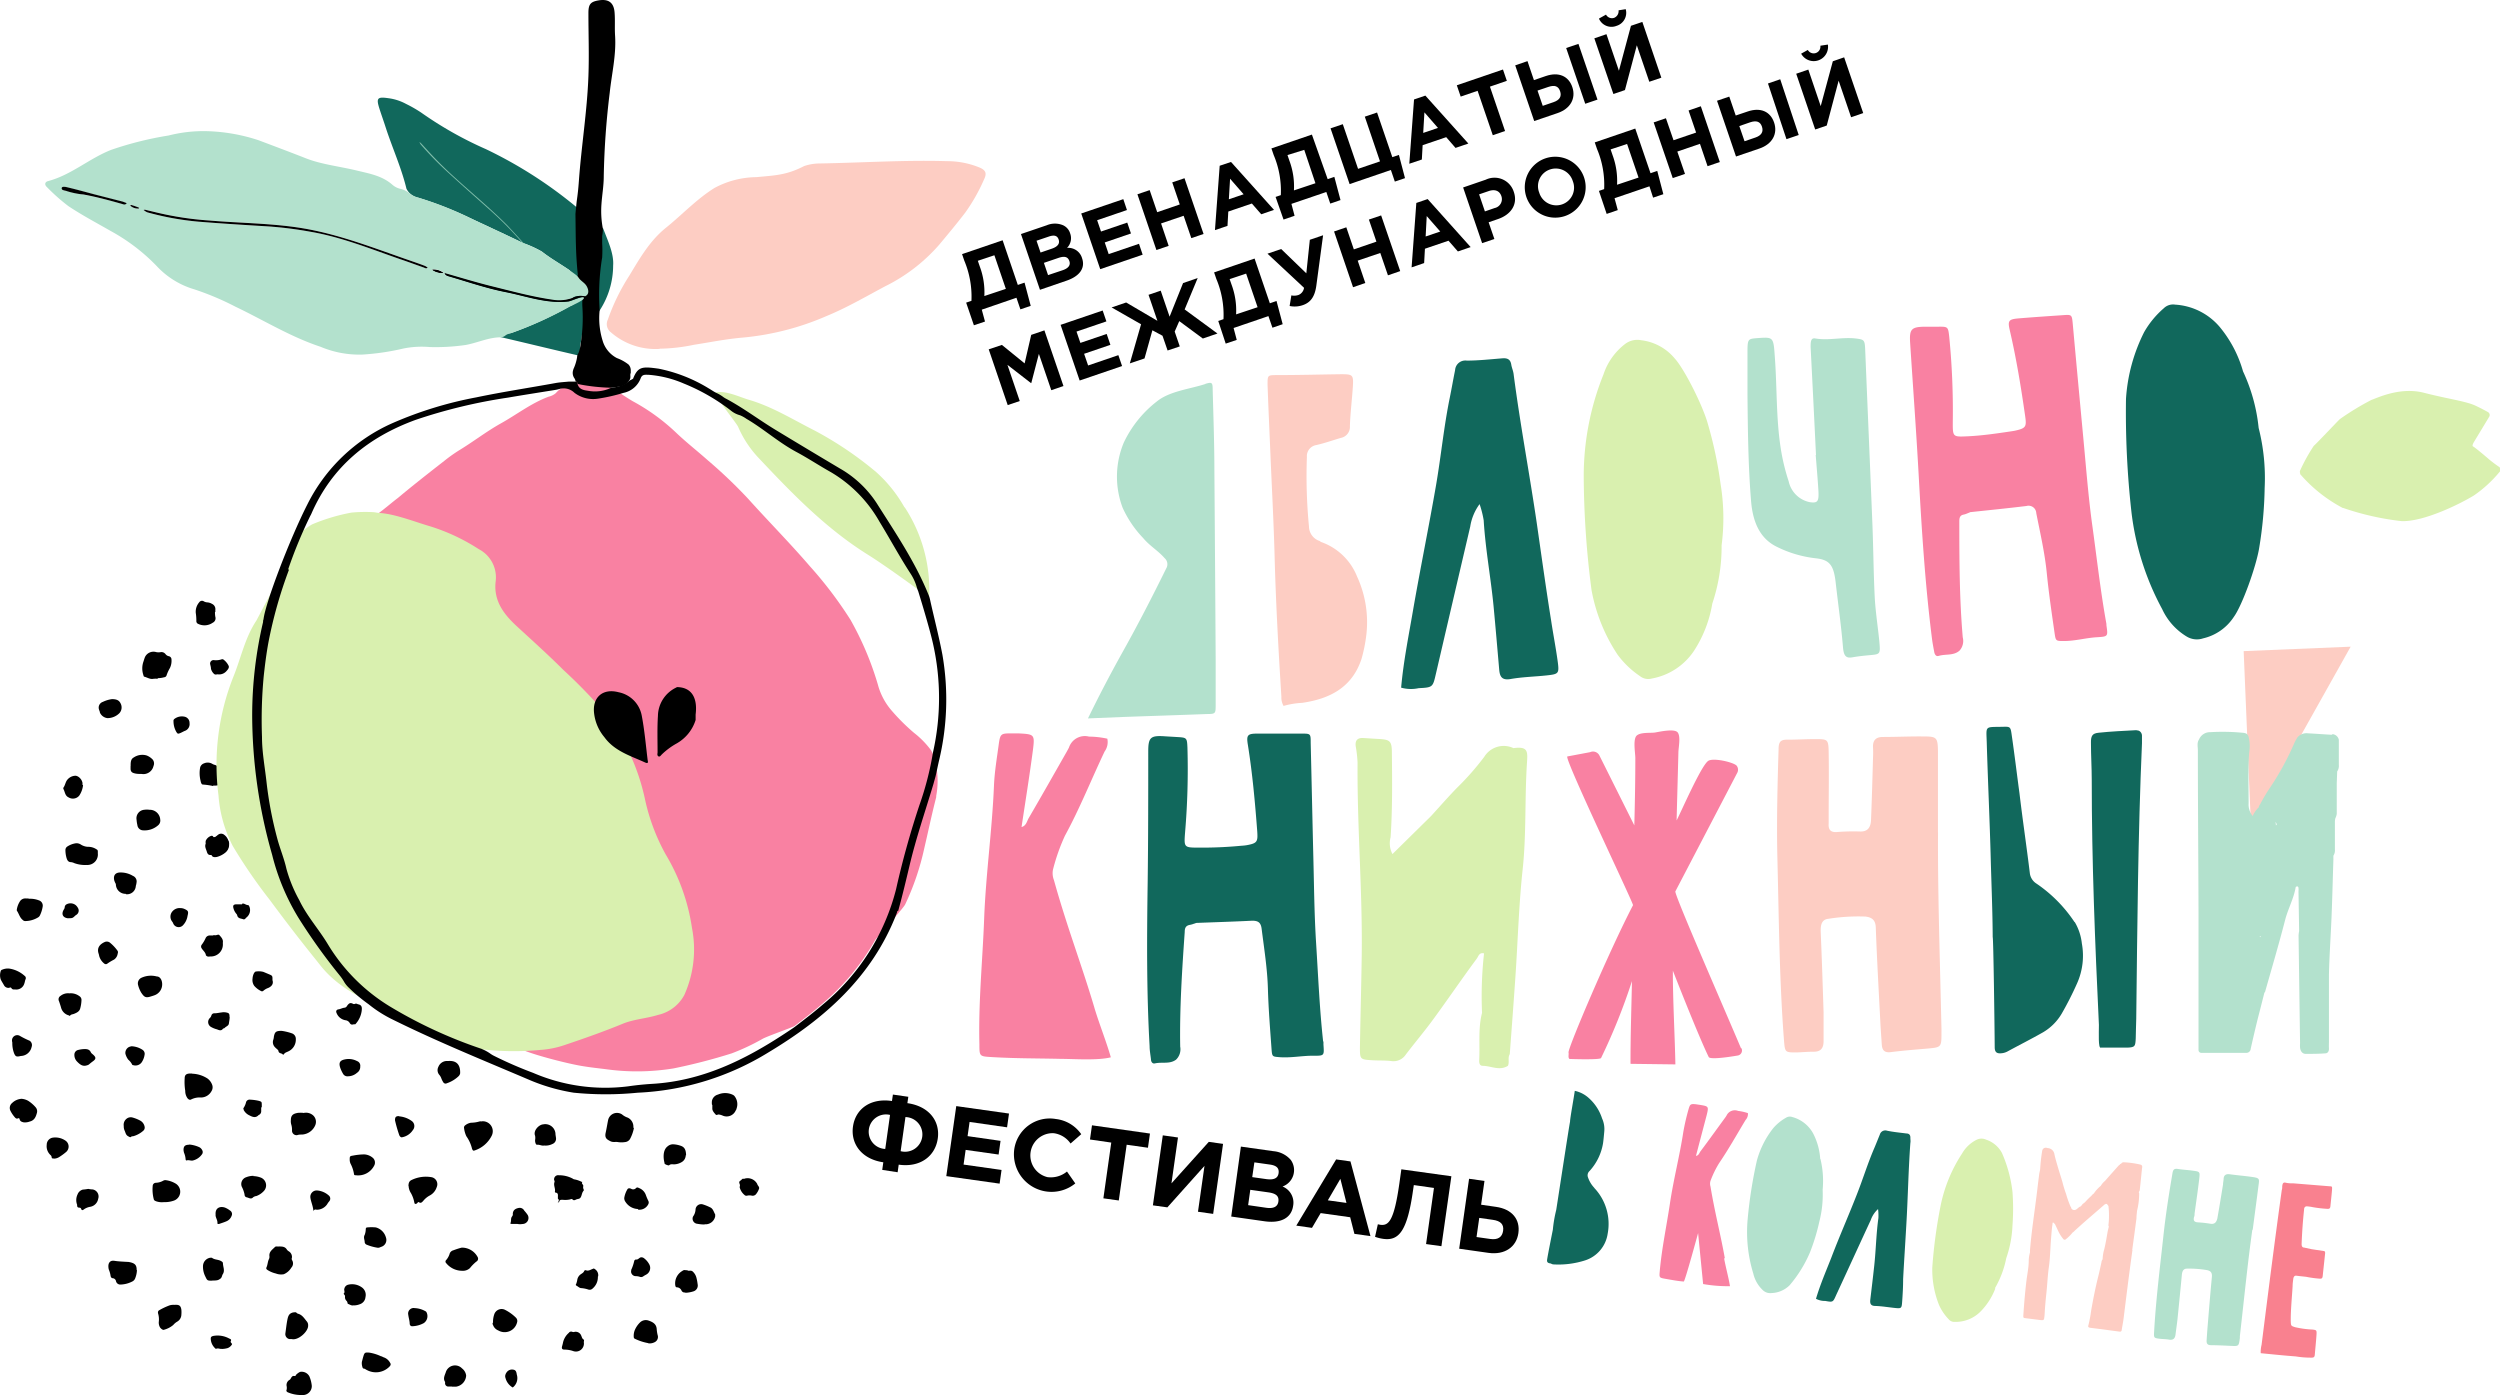 <?xml version="1.0" encoding="UTF-8"?> <svg xmlns="http://www.w3.org/2000/svg" viewBox="0 0 348.86 194.67"><defs><style>.cls-1{fill:#11685c;}.cls-2{fill:#f981a2;}.cls-3{fill:#b3e1cd;}.cls-4{fill:#d9f0af;}.cls-5{fill:#fdcdc3;}.cls-6{fill:#f9818f;}.cls-7{fill:#5d848a;}.cls-8{fill:#7fbdaa;}</style></defs><g id="Layer_2" data-name="Layer 2"><g id="Layer_1-2" data-name="Layer 1"><path d="M123.11,163.25l.15-1.06c-3-.43-4.58-2.56-4.23-5s2.44-4,5.44-3.55l.13-.9,2.15.31-.13.89c3,.42,4.59,2.49,4.24,4.94s-2.44,4.07-5.45,3.64l-.15,1.06m-1.06-8a2.41,2.41,0,1,0-.67,4.75Zm1.48,5.06a2.42,2.42,0,1,0,.67-4.76Z"></path><polyline points="133.44 154.35 140.8 155.39 140.53 157.31 135.3 156.56 135.02 158.54 139.62 159.2 139.35 161.11 134.75 160.46 134.46 162.51 139.76 163.26 139.49 165.17 132.05 164.12"></polyline><path d="M141.52,160.48a5,5,0,0,1,5.81-4.33,5,5,0,0,1,3.55,2.12l-1.49,1.3a3.39,3.39,0,0,0-2.36-1.44,3.11,3.11,0,0,0-.87,6.13,3.54,3.54,0,0,0,2.73-.78l1.16,1.66a5.25,5.25,0,0,1-8.53-4.66"></path><polyline points="155.07 159.44 152.1 159.01 152.38 157.03 160.47 158.18 160.19 160.16 157.22 159.74 156.12 167.52 153.97 167.22"></polyline><polyline points="169.29 169.39 167.17 169.09 168.08 162.69 162.9 168.48 160.88 168.2 162.26 158.43 164.38 158.73 163.47 165.13 168.68 159.34 170.67 159.62"></polyline><path d="M173.16,160l4.53.64a3.59,3.59,0,0,1,2.43,1.22,2.43,2.43,0,0,1-1.15,3.71,2.42,2.42,0,0,1,1.48,2.69c-.25,1.78-1.82,2.47-4,2.16l-4.64-.66m4.91-1.22c.95.13,1.57-.12,1.67-.88s-.33-1.13-1.44-1.28l-2.48-.35-.3,2.14Zm0-4c1,.13,1.6-.09,1.7-.84s-.36-1.08-1.26-1.2l-2.12-.3-.3,2.06Z"></path><path d="M186.45,161.79l2,.28,2.79,10.42-2.24-.31-.59-2.32-4.12-.58-1.21,2.06-2.19-.31m7-3.17-.85-3.36-1.75,3Z"></path><path d="M202.53,164.14l-1.39,9.76-2.14-.3,1.1-7.83-2.81-.4-.11.74c-.81,5.75-2,7.08-4.19,6.76a5.62,5.62,0,0,1-1.11-.28l.39-1.75.33.07c1.16.16,1.92-.48,2.67-5.74l.28-2"></path><path d="M205,164.49l2.15.3-.47,3.32,2.08.3c2.26.32,3.39,1.76,3.12,3.67s-1.88,3.07-4.17,2.75l-4.09-.58m2.8-4.3-.38,2.67,1.91.27c1.06.15,1.67-.23,1.8-1.14s-.36-1.38-1.43-1.53Z"></path><path class="cls-1" d="M222.47,165.75a4,4,0,0,1-.87-1.44.8.8,0,0,1,.21-.9,7.56,7.56,0,0,0,1.89-3.91c.07-.51.11-1,.16-1.53a3.61,3.61,0,0,0-.3-1.9,6.47,6.47,0,0,0-1.86-2.85,4.19,4.19,0,0,0-1.95-1c-.12.93-.67,3.88-.66,4.32-.09.28-1.91,12.25-1.93,12.31a18.38,18.38,0,0,0-.47,2.75s-.66,3.27-.79,4.11c-.06.33,0,.51.37.58.16,0,.32.15.49.15a12.26,12.26,0,0,0,4.46-.57,4.61,4.61,0,0,0,3.12-3.71,7.29,7.29,0,0,0-1.87-6.39"></path><path class="cls-2" d="M240.69,175.58c-.58-3.27-1.4-6.38-2-10a1.36,1.36,0,0,1,0-.8,13.88,13.88,0,0,1,1.19-2.45c1.36-2,2.47-4,3.71-6.05a1.21,1.21,0,0,0,.32-.95,7,7,0,0,0-1.37-.31,1.27,1.27,0,0,0-1.61.65,4,4,0,0,1-.23.34c-1.14,1.56-2.26,3.12-3.42,4.67-.16.23-.24.57-.62.62.5-1.91,1-3.8,1.5-5.7.3-1.21.26-1.22-.93-1.42l-.6-.09c-.72-.07-.8,0-1,.69a31.42,31.42,0,0,0-.73,3.16c-.51,3.35-1.37,6.63-1.87,10-.47,3.15-1.14,6.27-1.42,9.44-.08.92-.09.92.83,1.08s1.69.31,2.52.37c.16,0,2-6.76,2-6.76l.7,7.11a19.91,19.91,0,0,0,3.75.3c-.2-1.23-.61-2.69-.82-3.88"></path><path class="cls-3" d="M254,161.72a8.91,8.91,0,0,0-1-3.58,4.7,4.7,0,0,0-2.88-2.26,1,1,0,0,0-.89.09,6.66,6.66,0,0,0-1.77,1.44,12.63,12.63,0,0,0-2.3,4.55,63.45,63.45,0,0,0-1.29,8.23,19.75,19.75,0,0,0,.79,7.52,4.61,4.61,0,0,0,1.36,2.35,1.47,1.47,0,0,0,1.17.38,3.76,3.76,0,0,0,2.55-1.1,17.77,17.77,0,0,0,2.84-4.6,28.58,28.58,0,0,0,1.3-4.28,15.12,15.12,0,0,0,.46-4.44,13,13,0,0,0-.31-4.3"></path><path class="cls-1" d="M262.05,168.74a3.71,3.71,0,0,0-1,1.52c-1.62,3.49-3.22,7-4.83,10.47-.44,1-.44,1-1.51.81a2.71,2.71,0,0,1-1.3-.3c.59-2,1.4-3.86,2.15-5.77,1.14-3,2.41-5.86,3.56-8.81.83-2.1,1.49-4.26,2.38-6.34.28-.65.54-1.32.82-2a.79.79,0,0,1,1-.54c.89.19,1.8.27,2.71.39.37,0,.57.21.55.61,0,.23.05.47,0,.71-.28,3.84-.34,7.69-.57,11.52-.14,2.5-.31,5-.44,7.48,0,1.07-.06,2.14-.14,3.21-.06.88-.13.91-1,.82s-1.81-.25-2.72-.28c-.7,0-.78-.36-.72-.9.19-1.58.38-3.16.55-4.73.24-2.21.27-4.44.58-6.64a7,7,0,0,0-.05-1.26"></path><path class="cls-4" d="M278.44,179.79a9.3,9.3,0,0,1-2.11,3.27,4.88,4.88,0,0,1-3.55,1.4,1,1,0,0,1-.85-.36,6.93,6.93,0,0,1-1.35-2,13.29,13.29,0,0,1-.94-5.24,69.29,69.29,0,0,1,1.16-8.61,20.78,20.78,0,0,1,3-7.29,4.8,4.8,0,0,1,2.06-1.93,1.51,1.51,0,0,1,1.28,0,3.88,3.88,0,0,1,2.22,1.86,18.7,18.7,0,0,1,1.47,5.44,31.64,31.64,0,0,1,0,4.67,15.87,15.87,0,0,1-.87,4.57,13.51,13.51,0,0,1-1.59,4.21"></path><path class="cls-3" d="M314.3,171.6c-.63,4.47-1.15,9.67-1.74,14.86,0,.09,0,.17,0,.25-.15,1.15-.15,1.15-1.22,1.1s-1.88-.09-2.82-.1c-.47,0-.63-.22-.6-.67s.07-1.06.11-1.59c.2-2.4.39-4.81.62-7.21.06-.61-.11-.88-.67-1a14.61,14.61,0,0,0-2.8-.21c-.55,0-.68.43-.72.92q-.29,3.06-.6,6.1c-.08.73-.19,1.46-.28,2.19-.07.54-.34.79-.88.7s-.86-.07-1.29-.12c-.87-.11-.87-.11-.81-1.08.26-4.56.84-9.1,1.33-13.64.31-2.8.75-5.58,1.22-8.35.08-.52.23-.71.75-.63.69.11,1.4.14,2.1.24,1,.13,1,.16.89,1.14-.19,1.62-.43,3.24-.65,4.85,0,.17,0,.33-.08.49-.1.45,0,.69.51.73a17,17,0,0,1,1.75.19c.62.12.88-.22,1-.75.28-1.57.53-3.14.79-4.71,0-.24.06-.48.08-.73,0-.56.3-.78.85-.71,1.05.15,2.11.23,3.15.38s1,.25.87,1.2c-.23,1.82-.48,3.65-.81,6.18"></path><path class="cls-5" d="M297.54,174.43c.2-1.47.4-2.94.59-4.41,0-.34.05-.7.08-1.05a10.2,10.2,0,0,0,.3-2.41c0-.1-.11-.21,0-.3a.52.52,0,0,0,.08-.19c.11-1,.21-2,.32-3.08.07-.24,0-.42-.24-.48a12.63,12.63,0,0,0-2.29-.32.41.41,0,0,0-.4.22.15.15,0,0,0-.17.11,1.09,1.09,0,0,0-.17.13c-.63.71-1.27,1.42-1.9,2.14a2.52,2.52,0,0,0-.58.68,4.68,4.68,0,0,0-1,1.11h0a.14.14,0,0,0-.14.13h0a.12.12,0,0,0-.13.12l0,0a10.26,10.26,0,0,0-1,1,.14.14,0,0,0-.15.13.23.23,0,0,0-.2.23.15.15,0,0,0-.15.14c-.26.06-.42.28-.63.42s-.53.19-.74-.17c0-.06,0-.13-.08-.19a13.93,13.93,0,0,1-.63-1.78,15.91,15.91,0,0,1-.51-1.66c-.2-.7-.43-1.38-.63-2.07s-.36-1.21-.49-1.82a1,1,0,0,0-.9-.85l-.06,0a.57.57,0,0,0-.48,0,.55.55,0,0,0-.27.42,23.54,23.54,0,0,0-.27,2.37c0,.27-.1.55-.14.83-.1.79-.2,1.58-.29,2.37-.33,2.77-.78,5.53-1,8.31a2.7,2.7,0,0,1,0,.28,4.21,4.21,0,0,0-.17,1.11c0,.91-.19,1.81-.31,2.72-.2,1.65-.34,3.31-.45,5,0,.21,0,.29.27.32l2.24.28h.14a.23.23,0,0,0,.25-.19,5.78,5.78,0,0,0,.08-.7c.05-1,.14-1.92.24-2.88.13-1.16.17-2.34.33-3.5.2-1.35.21-2.71.32-4.07.06-.7.1-1.4.21-2.1,0,0,0-.1,0-.13a.1.1,0,0,1,.17,0,1.9,1.9,0,0,1,.19.21c.15.31.29.62.44.94a5,5,0,0,0,.71,1.11.24.24,0,0,0,.37,0,5.34,5.34,0,0,0,.92-.92,1.4,1.4,0,0,0,.3-.26l1.2-1.08,3-2.6c.05,0,.08,0,.1-.05a.8.8,0,0,1,0-.15.37.37,0,0,0,0,.15L294,168l.22.29a11.27,11.27,0,0,1,0,2.66c0,.06,0,.13.06.2h0c-.07.29-.15.58-.2.88-.13.77-.26,1.55-.45,2.32a5.3,5.3,0,0,0-.22,1.37.79.79,0,0,0-.16.39c-.14.67-.28,1.33-.45,2-.4,1.6-.72,3.21-1,4.83a16.8,16.8,0,0,1-.38,2c-.07.2,0,.3.23.34l1.33.17,2.8.37a.23.23,0,0,0,.29-.22c.09-.58.21-1.15.28-1.74.39-3.14.78-6.29,1.22-9.43"></path><path class="cls-6" d="M323.24,186.45c.06-.84.06-.84-.56-.92a13.17,13.17,0,0,1-2.42-.33c-.58-.19-.58-.16-.6-1,0-1.57.17-3.15.26-4.72,0-.34.05-.68.09-1s.18-.5.45-.46c.44.06.89.1,1.34.15a15.13,15.13,0,0,0,1.91.26c.23,0,.37,0,.41-.37.11-1.06.23-2.13.34-3.19,0-.21-.06-.3-.22-.3l-1.65-.25-1.07-.23c-.26,0-.36-.22-.34-.56.06-1.57.17-3.15.34-4.72,0-.38.2-.49.44-.47a6.32,6.32,0,0,1,.76.11,16.62,16.62,0,0,0,2.11.24c.25,0,.35-.1.37-.42.07-.71.15-1.41.21-2.11s0-.59-.42-.63l-4.94-.4c-.37,0-.73,0-1.09-.09s-.45.13-.49.51c0,.17,0,.34-.06.51-1,7.19-1.91,14.4-2.82,21.6a4.16,4.16,0,0,0-.12,1.17c1.64.16,3.26.33,4.89.45a12.93,12.93,0,0,0,2.24.17c.28,0,.4-.1.42-.46.07-.85.16-1.69.22-2.54"></path><path class="cls-4" d="M321,66.08a.48.48,0,0,1,0-.49,24.59,24.59,0,0,1,1.87-3.37c.39-.32,3.42-3.55,3.65-3.74a37.58,37.58,0,0,1,4.39-2.67c.81-.27,4-1.86,7.34-1s5.84,1.17,7.19,1.8c.78.37,1.38.69,1.75.9a.47.47,0,0,1,.16.65l-2.12,3.51s-.34.54-.13.63,1.57,1.22,2.22,1.79c.41.35,1,.78,1.41,1.06a.46.46,0,0,1,.09.68,17.55,17.55,0,0,1-3.6,3.31c-2,1.22-7,3.68-10.09,3.58A37.91,37.91,0,0,1,327,70.89l-.07,0a20.48,20.48,0,0,1-6-4.78"></path><path class="cls-1" d="M206.45,70.37a7.15,7.15,0,0,0-1.29,3.12q-2.4,10.26-4.79,20.54c-.43,1.87-.43,1.9-2.4,2a5.11,5.11,0,0,1-2.45-.07c.33-3.74,1.09-7.43,1.72-11.14,1-5.71,2.16-11.39,3.15-17.1.7-4.07,1.09-8.18,1.92-12.23.26-1.28.48-2.56.74-3.84a1.43,1.43,0,0,1,1.63-1.33c1.66,0,3.33-.19,5-.32.68-.05,1.1.16,1.21.89.07.43.26.84.32,1.27.91,7,2.22,13.9,3.24,20.86.65,4.52,1.27,9,2,13.57.29,1.93.67,3.86.93,5.8.21,1.61.1,1.68-1.56,1.86s-3.35.21-5,.5c-1.27.23-1.54-.36-1.62-1.36-.25-2.89-.5-5.79-.77-8.68-.38-4-1.14-8-1.39-12.1a14.1,14.1,0,0,0-.57-2.26"></path><path class="cls-5" d="M179.13,98.53a2.28,2.28,0,0,1-.32-1.28c-.41-6.59-.78-13.18-.95-19.78-.13-4.77-.39-9.55-.59-14.32-.13-3.16-.28-6.32-.39-9.47,0-1.36,0-1.33,1.39-1.34,2.95,0,5.9-.08,8.84-.12,1.67,0,1.78.07,1.67,1.78s-.35,3.64-.41,5.46a1.56,1.56,0,0,1-1.28,1.65c-1.14.34-2.27.74-3.43,1a1.56,1.56,0,0,0-1.29,1.66,73.07,73.07,0,0,0,.29,9.7A2.16,2.16,0,0,0,184,75.44c.13,0,.24.15.37.2a8.39,8.39,0,0,1,5,4.81,15.23,15.23,0,0,1,1.31,8,21.24,21.24,0,0,1-.69,3.5c-1.32,4-4.44,5.57-8.29,6.13a11.48,11.48,0,0,0-2.63.44"></path><path class="cls-4" d="M238.94,84.23a17.26,17.26,0,0,1-2.58,6.63,9,9,0,0,1-5.84,3.82,1.86,1.86,0,0,1-1.67-.33,12.66,12.66,0,0,1-3.13-3,24.17,24.17,0,0,1-3.63-9A125.67,125.67,0,0,1,221,66.42a38,38,0,0,1,2.76-14.18,8.83,8.83,0,0,1,3-4.23,2.81,2.81,0,0,1,2.28-.53A7.17,7.17,0,0,1,233.68,50c1.39,1.51,4,6.74,4.66,9.22a56.05,56.05,0,0,1,1.76,8.35,29.31,29.31,0,0,1,.14,8.52,25,25,0,0,1-1.3,8.14"></path><path class="cls-3" d="M168.22,53.58c-2.24.73-5.06,1-6.84,2.48a15.8,15.8,0,0,0-4.57,5.72,12.33,12.33,0,0,0-.16,9.06,15.1,15.1,0,0,0,2.87,4.24c.9,1.09,2.09,1.76,3,2.81a1.13,1.13,0,0,1,.22,1.43c-1.91,3.88-3.88,7.72-6,11.51-1.67,3-3.29,6.06-4.92,9.42l4.89-.2c3.9-.14,7.79-.26,11.69-.41,1.21,0,1.23-.08,1.24-1.16,0-2.15,0-4.29,0-6.43q-.08-13.17-.18-26.33c0-3.81-.14-7.61-.24-11.41,0-1-.15-1-1.08-.73"></path><path class="cls-3" d="M253.41,63.49q-.36-7.53-.75-15.06c0-.66,0-1.32.65-1.2,1.88.32,3.74-.21,5.62,0,1.29.16,1.29.18,1.36,1.89.33,8.07.68,16.14,1,24.21.13,3.36.15,6.71.32,10.06.11,2,.44,4.09.64,6.13.16,1.73.11,1.77-1.19,1.89-.85.08-1.7.16-2.54.31s-1.23-.08-1.34-1.37c-.25-3-.66-5.9-1-8.86-.27-2.61-.82-3.38-2.85-3.59A16.15,16.15,0,0,1,248,76.33c-2.33-1.11-3.4-3.34-3.65-6.42-.4-4.93-.45-9.87-.5-14.81,0-2,0-4,0-5.92s.07-1.89,1.41-2c2.27-.16,2.21-.16,2.42,2.83.3,4.18.16,8.38.81,12.55a29,29,0,0,0,1.11,4.61,3.78,3.78,0,0,0,2.92,2.9c1.12.17,1.31-.08,1.23-1.58-.1-1.67-.25-3.35-.38-5h.07"></path><path class="cls-1" d="M313,51.82a16.9,16.9,0,0,0-3.28-6.23,8.85,8.85,0,0,0-6.18-3.08,1.85,1.85,0,0,0-1.6.51,12.7,12.7,0,0,0-2.74,3.33,24.07,24.07,0,0,0-2.53,9.29,125.09,125.09,0,0,0,.75,15.72A37.59,37.59,0,0,0,301.72,85a8.75,8.75,0,0,0,3.41,3.82,2.73,2.73,0,0,0,2.3.26,7,7,0,0,0,4.29-3c1.19-1.64,3.12-7.07,3.53-9.59a56.05,56.05,0,0,0,.77-8.4,28.48,28.48,0,0,0-.84-8.38A24.4,24.4,0,0,0,313,51.82"></path><path class="cls-2" d="M293.91,86.91c-.83-4.63-1.34-9.3-2-14-.52-3.89-.82-7.81-1.19-11.72-.5-5.35-1-10.7-1.48-16-.12-1.29-.14-1.3-1.37-1.21-2.06.14-4.13.28-6.19.45-1.38.12-1.54.32-1.23,1.65.93,4,1.58,8,2.15,12,.21,1.46.1,1.67-1.33,2-.25.06-.51.09-.76.13-1.94.29-3.88.57-5.85.67-2.17.1-2.17.13-2.16-2a105.42,105.42,0,0,0-.5-11.92c-.15-1.37-.2-1.38-1.51-1.37-.57,0-1.13,0-1.7,0-2.08,0-2.37.3-2.24,2.3.4,6.13.85,12.27,1.19,18.41.42,7.63.9,15.26,1.86,22.85.08.62.2,1.23.31,1.83.06.33.25.66.61.55,1-.3,2.07,0,2.91-.73a2,2,0,0,0,.46-1.86c-.46-5.37-.48-10.76-.48-16.14,0-.53.06-.9.65-1a2.88,2.88,0,0,0,.56-.2,1.3,1.3,0,0,0,.3-.13c2.61-.28,5.23-.54,7.85-.86a1.08,1.08,0,0,1,1.38,1c.55,2.79,1.19,5.55,1.47,8.39s.7,5.64,1.1,8.45c.15,1,.2,1,1.3,1,1.56,0,3.06-.44,4.61-.53s1.53-.12,1.31-1.66c0-.15,0-.31-.07-.46"></path><polyline class="cls-5" points="313.09 90.86 314.1 115.06 328.02 90.24"></polyline><path class="cls-1" d="M184.64,145.37c-.51-4.64-.7-9.31-1-14-.24-3.89-.27-7.79-.37-11.7-.13-5.33-.24-10.67-.37-16,0-1.29,0-1.3-1.28-1.3-2,0-4.1,0-6.16,0-1.37,0-1.55.21-1.33,1.55.64,4,1,8,1.31,12.08.1,1.46,0,1.67-1.46,1.94a6.48,6.48,0,0,1-.77.08,56.8,56.8,0,0,1-5.84.26c-2.16,0-2.16,0-2-2.12a104.16,104.16,0,0,0,.33-11.85c-.06-1.36-.1-1.38-1.4-1.46l-1.69-.1c-2.06-.15-2.38.13-2.38,2.12,0,6.11,0,12.22-.08,18.32-.11,7.6-.16,15.2.27,22.79,0,.61.12,1.22.19,1.83,0,.34.2.67.56.58,1-.23,2.05.14,2.94-.52a2,2,0,0,0,.58-1.81c-.09-5.36.26-10.7.63-16,0-.53.12-.89.72-1a2.75,2.75,0,0,0,.56-.16,1.28,1.28,0,0,0,.31-.11c2.61-.1,5.22-.18,7.84-.31.84,0,1.19.28,1.3,1.1.35,2.8.8,5.58.88,8.42s.31,5.63.51,8.44c.08,1.06.13,1,1.22,1.09,1.55.1,3.07-.22,4.61-.21s1.52,0,1.41-1.55c0-.15,0-.31,0-.46"></path><path class="cls-4" d="M211.26,104.43a3.18,3.18,0,0,0-4.14,1.18,37.71,37.71,0,0,1-3.79,4.31c-1.25,1.28-2.42,2.63-3.62,3.94l-5.4,5.32a3.23,3.23,0,0,1-.26-2.35c.26-3.88.22-7.75.18-11.63,0-1.84-.21-2-2-2.09l-1.94-.12c-.82-.06-1.21.28-1.11,1.13a17.79,17.79,0,0,1,.26,2.3c-.07,9,.7,17.94.58,26.92-.06,4.26-.18,8.53-.25,12.79,0,1.68,0,1.72,1.71,1.82.9.06,1.81,0,2.71.12a2.06,2.06,0,0,0,2-.94c1.25-1.64,2.59-3.22,3.81-4.89,2.06-2.81,4-5.67,6.09-8.49.22-.31.33-.88,1-.71a53.57,53.57,0,0,0-.28,8.3c-.57,2.2-.27,4.46-.4,6.69,0,.32.07.69.48.7,1.17,0,2.34.74,3.53,0h0c.25-.52-.06-1.13.26-1.63.27-3.66.55-7.32.8-11,.33-4.93.47-9.88,1-14.81s.27-10,.61-15c.09-1.45.1-2.17-1.91-1.89"></path><path class="cls-2" d="M242.93,146.24c-2.71-6.4-9.16-21.11-9.15-21.84l8.67-16.61a.91.91,0,0,0-.11-.94c-.41-.48-3.34-1.17-4-.65-1,.77-3.64,6.84-4.38,8.29.08-3.16.17-6.32.25-9.48,0-.65.35-2.19-.09-2.79s-2.61-.09-3.19,0-2-.07-2.54.43-.2,2.4-.19,3.1c0,3.14-.06,6.28-.14,9.43l-4.89-9.79a1,1,0,0,0-1.28-.43l-3.18.6c-.47.23,9.18,20.37,9.17,20.75-3.28,6.28-9.12,20-9,20.56.06.31-.1.68.12.9,0,0,4.27.16,4.42-.13a83.88,83.88,0,0,0,4.31-10.73c-.08,4.07-.21,7.47-.2,11.54l6.26.08c-.07-3.85-.37-9.23-.35-13.08,0,0,3.51,9,5,12.05.23.47,4-.2,4-.2a.71.71,0,0,0,.58-1"></path><path class="cls-5" d="M270.44,116.16c-.05,8.25.27,17.83.48,27.41,0,.14,0,.29,0,.44,0,2.14,0,2.13-1.94,2.31-1.72.15-3.43.28-5.15.5-.85.1-1.19-.25-1.24-1.08s-.14-1.94-.19-2.91c-.22-4.41-.48-8.82-.64-13.23,0-1.12-.43-1.58-1.46-1.7a26.75,26.75,0,0,0-5.14.31c-1,.09-1.12.93-1.09,1.85.16,3.74.28,7.48.4,11.22,0,1.34,0,2.69,0,4,0,1-.41,1.51-1.43,1.48-.78,0-1.58.08-2.37.1-1.59,0-1.59,0-1.73-1.75-.64-8.36-.7-16.73-.91-25.11-.13-5.15,0-10.3.16-15.45,0-1,.26-1.35,1.21-1.33,1.29,0,2.58-.08,3.87-.08,1.78,0,1.88,0,1.91,1.86.05,3,0,6,0,9,0,.3,0,.6,0,.9-.07.85.25,1.26,1.1,1.21a29.09,29.09,0,0,1,3.23-.08c1.16.06,1.54-.62,1.58-1.61.12-2.91.2-5.82.28-8.73a12.18,12.18,0,0,0,0-1.35c-.06-1,.36-1.5,1.38-1.5,1.94,0,3.88-.1,5.82-.07,1.68,0,1.83.2,1.86,2,0,3.36,0,6.73,0,11.42"></path><path class="cls-1" d="M289.5,128.69a19.56,19.56,0,0,0-5.31-5.38,2,2,0,0,1-.94-1.48c-.45-3.71-1-7.4-1.44-11.1-.37-2.75-.7-5.5-1.1-8.25-.15-1.08-.22-1.09-1.25-1.06-2.55.06-2.29-.21-2.22,2.23.16,5.45.42,10.9.56,16.35.1,3.59.25,7.18.27,10.77.1,0,.27,13,.28,15.36,0,.74.33.92,1,.84a2.14,2.14,0,0,0,.81-.26c1.64-.89,3.3-1.73,4.92-2.65a7.31,7.31,0,0,0,2.61-2.6,44.93,44.93,0,0,0,2.14-4.21,9.47,9.47,0,0,0,.68-5.6,7.45,7.45,0,0,0-1-3"></path><path class="cls-1" d="M298.14,101.89c-1.77.1-3.54.17-5.3.36-.89.09-1.08.46-1.06,1.44,0,1.72.11,3.43.11,5.14,0,11.41.46,22.8,1,34.19,0,1.09-.12,3.37.28,3.17,1.29,0,2.52,0,3.74,0,1-.06,1.07-.15,1.12-1.32,0-.9.06-1.81.07-2.72.15-12.81.24-25.62.8-38.43,0-.35,0-.7,0-1.06s-.28-.76-.72-.74"></path><path class="cls-3" d="M325.51,102.54c-1.15-.06-2.29-.15-3.44-.21a1.67,1.67,0,0,0-1.49.58h0c-.12.23-.27.45-.38.69a39.18,39.18,0,0,1-3.59,6.55,25.05,25.05,0,0,0-1.28,2.19h0a.31.31,0,0,0-.11.29,3.76,3.76,0,0,0-.87,1.24,2.51,2.51,0,0,1-.57-1.78c0-2.37-.09-4.73.08-7.09a5.39,5.39,0,0,0-.06-2.08c-.11-.64-.61-.65-1-.68a28.85,28.85,0,0,0-4.36-.07,1.65,1.65,0,0,0-1.57,1h0c-.33.49-.17,1-.17,1.58,0,7.56.07,15.12.09,22.68,0,5.92,0,11.85,0,17.78,0,.43,0,.87,0,1.3a.39.39,0,0,0,.39.41h6.26a.6.6,0,0,0,.63-.56c.32-1.43.65-2.84,1-4.26h0c.31-1.19.61-2.38.91-3.57a.64.64,0,0,0,.1-.13c.94-3.32,1.92-6.63,2.79-10,.4-1.57,1.21-3,1.48-4.6,0-.06.17-.12.25-.11a.25.25,0,0,1,.14.21,2.57,2.57,0,0,1,0,.48l.09,5.54a4.66,4.66,0,0,0-.08.64l.21,15a4.71,4.71,0,0,0,0,.65c.06.49.33.85.78.85.91,0,1.83,0,2.74-.07.33,0,.53-.28.51-.68s0-.65,0-1c0-3.1,0-6.2,0-9.3.06-2.66.25-5.33.36-8s.17-5.32.26-8c0-.2,0-.4,0-.6v0h0a1.36,1.36,0,0,0,.21-.9c0-1.22,0-2.43,0-3.64,0-.24,0-.47.07-.7h0a2,2,0,0,0,.19-.59q0-2.15,0-4.29l.06-1.64h0a1.36,1.36,0,0,0,.23-.9c0-1.17,0-2.35,0-3.52a1,1,0,0,0-1-.79m-7.78,12.75a3,3,0,0,0-.06-.51,1.52,1.52,0,0,1,.18.36l-.12.15m-2.15-2.87-.23-.07a1.25,1.25,0,0,1,.23.07m0,18.29c0,.06,0,.12,0,.18l-.12-.1a.5.5,0,0,0,.07-.08"></path><path class="cls-2" d="M152.71,140.6c-1.72-5.82-3.85-11.33-5.64-17.79a2.57,2.57,0,0,1-.13-1.47,27.11,27.11,0,0,1,1.66-4.71c2.08-3.81,3.68-7.85,5.54-11.76a2.24,2.24,0,0,0,.38-1.79,12.16,12.16,0,0,0-2.55-.29,2.33,2.33,0,0,0-2.8,1.52c-.11.22-.23.44-.35.65-1.75,3.07-3.49,6.15-5.27,9.2-.26.44-.34,1.08-1,1.25.54-3.58,1.11-7.12,1.58-10.68.29-2.26.22-2.27-2-2.39-.37,0-.74,0-1.11,0-1.32,0-1.45.09-1.64,1.45-.27,2-.6,3.93-.68,5.9-.26,6.21-1.14,12.36-1.37,18.56-.22,5.82-.81,11.63-.66,17.47,0,1.69,0,1.69,1.73,1.79,3.35.2,6.32.17,9.71.25,1.66,0,5.12.25,6.9-.22-.63-2.2-1.66-4.78-2.29-6.9"></path><path d="M134.82,42.23l.74-.25a13,13,0,0,0-1-5.61l-.31-.91,5.66-1.93,2.12,6.23.94-.32.86,3.24-1.44.49-.55-1.62L137,43.21l.45,1.66-1.55.52m.55-9,.27.79a10.25,10.25,0,0,1,.64,4.13l3-1-1.6-4.69Z"></path><path d="M142.47,32.66l3.61-1.23a2.93,2.93,0,0,1,2.26,0,1.83,1.83,0,0,1,1,1.16,1.92,1.92,0,0,1-.44,2A2,2,0,0,1,151,36.05c.49,1.42-.43,2.53-2.18,3.12l-3.7,1.27m1.66-5.74c.76-.26,1.15-.67.95-1.27s-.68-.66-1.4-.41l-1.69.57.56,1.65Zm1.53,3c.75-.26,1.12-.68.91-1.28s-.68-.72-1.55-.42l-2,.68.58,1.71Z"></path><polyline points="150.88 29.79 156.75 27.79 157.26 29.31 153.1 30.73 153.64 32.31 157.3 31.06 157.82 32.58 154.16 33.83 154.71 35.46 158.94 34.02 159.45 35.54 153.53 37.56"></polyline><polyline points="158.72 27.11 160.43 26.53 161.48 29.61 164.63 28.53 163.58 25.45 165.29 24.87 167.95 32.65 166.24 33.23 165.17 30.11 162.02 31.18 163.08 34.31 161.37 34.89"></polyline><path d="M170.2,23.13l1.58-.53,6,6.69L176,29.9l-1.31-1.5-3.29,1.12-.11,2-1.75.59m4-5-1.89-2.17-.17,2.87Z"></path><path d="M178,27.48l.73-.25a12.84,12.84,0,0,0-1-5.61l-.31-.91,5.65-1.93L185.27,25l.93-.32.86,3.24-1.43.49-.55-1.62-4.87,1.66.44,1.66-1.54.53m.55-9,.27.79a10.26,10.26,0,0,1,.63,4.14l3-1L182,20.91Z"></path><polyline points="194.09 23.72 188.33 25.69 185.67 17.91 187.38 17.33 189.51 23.56 192.57 22.52 190.45 16.28 192.16 15.7 194.29 21.93 195.21 21.62 196.06 24.86 194.64 25.34"></polyline><path d="M197.32,13.88l1.58-.54,6,6.69-1.79.61-1.3-1.5-3.29,1.12-.11,2-1.75.59m4-5-1.89-2.17-.17,2.87Z"></path><polyline points="206.19 12.67 203.83 13.48 203.29 11.9 209.73 9.7 210.27 11.28 207.91 12.09 210.02 18.28 208.31 18.87"></polyline><path d="M211.44,9.12l1.71-.59.9,2.65,1.66-.57c1.79-.61,3.18,0,3.7,1.55s-.24,3-2.06,3.62l-3.26,1.11m.46-4.25.73,2.13,1.52-.52c.84-.29,1.15-.8.9-1.53s-.78-.88-1.64-.59Zm4-5.94,1.71-.58,2.66,7.78-1.71.58Z"></path><path d="M231.83,10.84l-1.68.57-1.74-5.09-1.66,6.25-1.61.55-2.66-7.77,1.69-.58,1.74,5.1,1.68-6.27,1.59-.54m-6-.5.93-.52a.94.94,0,0,0,1.13.45,1,1,0,0,0,.62-1.05l1-.16a1.9,1.9,0,0,1-1.29,2.33,1.9,1.9,0,0,1-2.44-1"></path><polyline points="137.97 48.75 139.81 48.13 142.98 50.71 143.9 46.73 145.74 46.1 148.4 53.87 146.7 54.45 144.97 49.38 143.91 53.45 143.87 53.46 140.58 50.91 142.3 55.96 140.62 56.53"></polyline><polyline points="148 45.33 153.87 43.33 154.39 44.85 150.22 46.27 150.76 47.85 154.43 46.6 154.95 48.12 151.28 49.37 151.84 51 156.06 49.56 156.58 51.08 150.66 53.1"></polyline><polyline points="162.93 48.91 162.22 46.85 160.81 46.09 159.71 50.02 157.66 50.71 159.23 45.25 155.12 42.9 157.15 42.21 161.51 44.77 160.27 41.14 161.97 40.56 163.21 44.19 165.09 39.5 167.13 38.8 165.31 43.18 169.89 46.54 167.85 47.24 164.56 44.81 163.92 46.27 164.63 48.34"></polyline><path d="M170,44.79l.73-.25a12.9,12.9,0,0,0-1-5.62l-.31-.91,5.65-1.93,2.13,6.24.93-.32.86,3.24-1.43.49L177,44.11l-4.86,1.66.44,1.66-1.54.52m.55-9,.27.78a10.29,10.29,0,0,1,.63,4.14l3-1-1.6-4.69Z"></path><path d="M182.78,33.46l1.85-.63-.94,7c-.21,1.58-.81,2.38-1.89,2.75a3.45,3.45,0,0,1-1.84.12l.24-1.48a1.88,1.88,0,0,0,1-.06,1.26,1.26,0,0,0,.77-1l-5.1-4.76,1.91-.65,3.51,3.39"></path><polyline points="186.16 32.3 187.87 31.72 188.92 34.8 192.07 33.72 191.02 30.64 192.73 30.06 195.39 37.83 193.68 38.42 192.61 35.3 189.46 36.37 190.52 39.49 188.81 40.08"></polyline><path d="M197.64,28.32l1.58-.54,6,6.7-1.78.61-1.31-1.5-3.29,1.12-.11,2-1.75.6m4-5-1.89-2.16L198.94,33Z"></path><path d="M204.17,26.16l3.17-1.09a2.82,2.82,0,0,1,3.9,1.7c.62,1.8-.46,3.21-2.21,3.8l-1.3.45.8,2.33-1.71.58m1.75-4.9a1.27,1.27,0,0,0,.94-1.66c-.26-.77-.93-1-1.79-.7l-1.32.45.81,2.38Z"></path><path d="M213,27.5a4.26,4.26,0,0,1,2.77-5.44A4.25,4.25,0,1,1,213,27.5m6.48-2.21a2.49,2.49,0,0,0-3.19-1.64,2.45,2.45,0,0,0-1.5,3.23,2.49,2.49,0,0,0,3.19,1.64,2.46,2.46,0,0,0,1.5-3.23"></path><path d="M223.12,26.64l.73-.25a12.86,12.86,0,0,0-1-5.61l-.31-.91,5.65-1.93,2.13,6.23.94-.32.85,3.25-1.43.48L230.17,26l-4.87,1.66.45,1.66-1.55.53m.55-9,.27.79a10.29,10.29,0,0,1,.63,4.14l3-1-1.6-4.69Z"></path><polyline points="230.76 17.08 232.47 16.5 233.53 19.57 236.68 18.5 235.63 15.42 237.34 14.83 239.99 22.61 238.28 23.19 237.22 20.07 234.06 21.15 235.13 24.27 233.42 24.85"></polyline><path d="M239.6,14.06l1.71-.58.9,2.64,1.66-.56c1.8-.62,3.18,0,3.7,1.55s-.24,3-2.06,3.62l-3.26,1.11m.46-4.25.73,2.12,1.52-.52c.84-.29,1.15-.8.91-1.52s-.79-.89-1.65-.6Zm4-5.94,1.71-.59L251,18.84l-1.71.58Z"></path><path d="M260,15.78l-1.69.58-1.74-5.1-1.66,6.26-1.61.55-2.65-7.78,1.69-.58,1.73,5.1,1.69-6.26L257.34,8m-6-.51.93-.52a.94.94,0,0,0,1.75-.59l1.05-.16a2,2,0,0,1-3.73,1.27"></path><path d="M84.64,113.5a1.19,1.19,0,0,0,.83-.25,1.79,1.79,0,0,1,1.83,0,.75.75,0,0,1,.29.32c.12.25.2.55.57.56a.19.19,0,0,1,.16.17c0,.41.24.83,0,1.24s0,.66-.09,1c-.15.8-.23.92-1,1.1-.2.05-.39.07-.44.32a.35.35,0,0,1-.25.22,1.64,1.64,0,0,1-1.23.07.76.76,0,0,0-.42-.09c-.07,0-.13,0-.17-.06-.33-.44-.79-.77-1.13-1.19a2.08,2.08,0,0,1-.22-.73c0-.16.08-.27.16-.39a.44.44,0,0,0,0-.55,1.57,1.57,0,0,1,0-1.24.59.59,0,0,1,.47-.39,1.32,1.32,0,0,1,.65-.07"></path><path d="M88.46,157.4a5.28,5.28,0,0,1-.55,1.55.91.91,0,0,1-.69.42,3.15,3.15,0,0,1-1,0c-.31-.06-.64.06-1-.1-.54-.27-.87-.45-.7-1.22.13-.58.22-1.17.34-1.76a1.27,1.27,0,0,1,1.94-.78,2.33,2.33,0,0,0,.8.45,1.39,1.39,0,0,1,.78,1.39"></path><path d="M22,94.72a3.32,3.32,0,0,0-.57,0c-.47.11-.86-.18-1.29-.29-.09,0-.11-.16-.14-.25a2.87,2.87,0,0,1,0-1.81c.09-.25.15-.51.26-.74A1.32,1.32,0,0,1,21.81,91a1.69,1.69,0,0,0,.63,0,.71.71,0,0,1,.65.27.77.77,0,0,0,.47.3.46.46,0,0,1,.37.46,2.32,2.32,0,0,1-.22,1.19,5.5,5.5,0,0,0-.46,1,.38.38,0,0,1-.35.29,3.15,3.15,0,0,1-.88.12"></path><path d="M41.5,103.67a3,3,0,0,1-.48,1.49.72.72,0,0,1-.59.39.83.83,0,0,0-.51.13.1.1,0,0,1-.16,0,.45.45,0,0,0-.62,0c-.38.22-.73,0-1-.09s-.35-.38-.4-.64a1.21,1.21,0,0,0-.11-.32,1.54,1.54,0,0,1,1.22-2.37c.35,0,.69,0,1,0a1.88,1.88,0,0,1,1.54.81.93.93,0,0,1,.13.69"></path><path d="M35.52,92.59a1.14,1.14,0,0,1,.33-1c.11-.1.11-.26.15-.4a.82.82,0,0,1,1.38-.44c.34.29.78.49,1,.92.05.11.17.14.28.18a.8.8,0,0,1,.56.77,3.31,3.31,0,0,1-.41,1.69.88.88,0,0,1-.73.43c-.4.07-.81.13-1.21.16a.53.53,0,0,1-.51-.2c-.2-.25-.56-.38-.6-.73a6,6,0,0,1-.23-1.4"></path><path d="M77.85,167.82c.1-.2.23-.38,0-.55,0,0,0-.15,0-.23,0-.27.08-.59-.35-.62,0,0-.08-.08-.07-.11.11-.46-.23-.9-.05-1.36.05-.15-.09-.27-.06-.42A.57.57,0,0,1,78,164a4,4,0,0,1,1.92.47.49.49,0,0,0,.27.11,3.75,3.75,0,0,1,1,.35l.08,0c-.21.25.18.37.12.6a.65.65,0,0,0,.07.47s0,.12,0,.14c-.26.25-.25.62-.41.91s-.38.23-.59.31-.38.23-.58,0a.25.25,0,0,0-.28,0,3.18,3.18,0,0,1-1.11.06c-.25,0-.4,0-.46.29,0,.05-.06.08-.2.07"></path><path d="M67.26,156.47a1.39,1.39,0,0,1,1.36,2,4.09,4.09,0,0,1-2.42,2.08c-.13.05-.21,0-.27-.12s-.06-.09-.06-.13a5.08,5.08,0,0,0-.79-1.74,3.7,3.7,0,0,1-.32-1.11.4.4,0,0,1,.17-.43,1.7,1.7,0,0,1,.8-.35,4.4,4.4,0,0,0,1.19-.18,1.27,1.27,0,0,1,.34,0"></path><path d="M26.82,149.83a4.14,4.14,0,0,1,2.15.68,1.9,1.9,0,0,1,.63.85,1,1,0,0,1-.08.89,1.68,1.68,0,0,1-1.47.9,2.62,2.62,0,0,0-1.37.27c-.2.12-.39,0-.54-.2a1.75,1.75,0,0,1-.29-1,7.78,7.78,0,0,1-.08-1.74c0-.5.24-.66.75-.68.1,0,.2,0,.3,0"></path><path d="M38.93,173.94c.44,0,.86,0,1.12.46a.92.92,0,0,0,.26.22.92.92,0,0,1,.43.87.42.42,0,0,0,0,.33.86.86,0,0,1-.09,1.08,2.22,2.22,0,0,1-1.05.91,2,2,0,0,1-1.1-.1,3.74,3.74,0,0,1-1.17-.49c-.17-.11-.22-.22-.13-.4.16-.36.15-.77.33-1.12a.72.72,0,0,0,.07-.38c-.09-.64.4-.94.76-1.3.13-.14.37-.05.55-.08"></path><path d="M72.52,120.55a1.91,1.91,0,0,1,.41-1.12c.07-.07.14-.16.23-.16a4.7,4.7,0,0,1,1.4-.09,4.77,4.77,0,0,0,1.2.18,1.24,1.24,0,0,1,1.07.87,1.15,1.15,0,0,1-.44,1.29,1.86,1.86,0,0,1-1.16.46,4.06,4.06,0,0,0-1.49.39c-.27.11-.35.08-.49-.18a3,3,0,0,0-.7-1.1c-.16-.12,0-.3,0-.54"></path><path d="M93.15,102.11c.51,0,.53,0,.69.47a8.61,8.61,0,0,1,.29,1.58,2.8,2.8,0,0,1-.43,1.52c-.23.42-.73.43-1.18.43a2.45,2.45,0,0,0-.38,0c-.43.08-.66-.17-.88-.47a4.73,4.73,0,0,1-.59-1.48,1.07,1.07,0,0,1,.71-1.19c.18-.07.37-.14.55-.19s.2,0,.24-.15c.19-.45.58-.47,1-.48"></path><path d="M13.65,119.08a1.46,1.46,0,0,1-1.54,1.62,4.41,4.41,0,0,1-1.73-.25,1.35,1.35,0,0,0-.46-.14c-.44,0-.56-.33-.65-.64a4.11,4.11,0,0,1-.14-1.06.58.58,0,0,1,.26-.48,2.93,2.93,0,0,1,1.23-.46,1.11,1.11,0,0,1,.69.2,2,2,0,0,0,1.1.3,2.06,2.06,0,0,1,1.06.35c.18.1.19.15.18.56"></path><path d="M91.37,128a3.76,3.76,0,0,1-.23,1.25c-.11.65-.56.78-1.09.91a6.65,6.65,0,0,1-2,0,.37.37,0,0,1-.33-.18c-.17-.4-.49-.76-.36-1.27a2.58,2.58,0,0,1,.3-.94,1.55,1.55,0,0,1,1.48-.6,10.9,10.9,0,0,1,1.7.18c.56.07.56.08.57.61"></path><path d="M57,165.5c0-.46.13-.71.46-.85a4.57,4.57,0,0,1,2.7-.39,1,1,0,0,1,.78,1.4,2,2,0,0,1-1,1.18,3,3,0,0,0-.89.75c-.14.14-.3.37-.58.18-.12-.09-.19.06-.27.14s-.34.19-.38-.09a4.33,4.33,0,0,0-.47-1.32,2,2,0,0,1-.33-1"></path><path d="M91.08,96.91c-.46,0-.79-.09-1.11.15-.16.13-.35,0-.44-.16a7.18,7.18,0,0,1-.5-1,2,2,0,0,1,.2-1.64.56.56,0,0,1,.37-.3,4.92,4.92,0,0,1,2.61,0,.57.57,0,0,1,.42.36,2.23,2.23,0,0,1-.82,2.53,1.25,1.25,0,0,1-.73.09"></path><path d="M19.11,177.23a3.44,3.44,0,0,1-.25,1.16.8.8,0,0,1-.37.42,3.83,3.83,0,0,1-1.64.44.61.61,0,0,1-.66-.46.51.51,0,0,0-.43-.42c-.25,0-.32-.23-.34-.41a3.75,3.75,0,0,0-.23-.79,1.28,1.28,0,0,1-.06-.33c-.06-.61.24-1,.84-.9s1.36.12,2,.16l.24.05c.65.16.87.43.86,1.08"></path><path d="M98.28,121a.87.87,0,0,1,.64-1,2.25,2.25,0,0,1,2.5.43,1.52,1.52,0,0,1-.31,2.52,2.54,2.54,0,0,1-2,.26.48.48,0,0,1-.35-.24,5,5,0,0,1-.5-2"></path><path d="M60.14,113c0-.37.17-.54.51-.75a8,8,0,0,1,1.53-.39.23.23,0,0,1,.14,0,2,2,0,0,1,1.49,2.41,1.26,1.26,0,0,1-.54.67,3.41,3.41,0,0,1-1.6.55c-.23,0-.57,0-.61-.38,0,0-.09-.08-.14-.12a1.18,1.18,0,0,1-.43-.69,3.74,3.74,0,0,0-.3-.81.61.61,0,0,1,0-.48"></path><path d="M64.48,177.33a2.87,2.87,0,0,1-2.22-1.07.29.29,0,0,1,0-.43,2.34,2.34,0,0,0,.5-.93.75.75,0,0,1,.51-.43,11,11,0,0,1,1.15-.37,2.48,2.48,0,0,1,2.23,1.31.46.46,0,0,1-.18.64,5.82,5.82,0,0,0-.89.9,1.4,1.4,0,0,1-1.07.38"></path><path d="M74,93.69a.27.27,0,0,0,.09,0,1,1,0,0,1,.91.2A1.77,1.77,0,0,1,75.5,95a2.18,2.18,0,0,1-.86,2,1.09,1.09,0,0,1-1.84-.47c-.17-.57-.48-1.06-.68-1.61a1,1,0,0,1-.07-.18.71.71,0,0,1,.6-1A4.5,4.5,0,0,1,74,93.69"></path><path d="M99.34,107.34a3.07,3.07,0,0,1,1,.08.58.58,0,0,1,.41.25,3.68,3.68,0,0,1,.61,1.6.89.89,0,0,1-.55.89,3.43,3.43,0,0,1-1.08.31c-.32,0-.66.21-.94-.14,0-.06-.18,0-.28,0a.3.3,0,0,1-.28-.16c-.12-.28-.42-.46-.42-.79a.21.21,0,0,0,0-.14c-.4-.27-.25-.68-.14-1a1.22,1.22,0,0,1,.88-.82,6.49,6.49,0,0,1,.81-.07"></path><path d="M65.56,123.55a2.69,2.69,0,0,1,1.19.19,1.21,1.21,0,0,1,.8,1.08,1.79,1.79,0,0,1-.15,1.09,2.06,2.06,0,0,1-1.09.79,2.72,2.72,0,0,1-1.09.22,1,1,0,0,1-1-.79c-.08-.22,0-.45-.14-.66,0,0,0-.08,0-.09.34-.36.17-.86.38-1.26s.33-.6.88-.57h.25"></path><path d="M22.87,167.75a2.46,2.46,0,0,1-1.06-.11c-.16-.06-.32-.13-.35-.29a5.39,5.39,0,0,1-.15-1.88.45.45,0,0,1,.45-.42,2.27,2.27,0,0,0,1-.28.59.59,0,0,1,.32-.09,3.53,3.53,0,0,1,1.46.5,1.32,1.32,0,0,1-.34,2.38,3.71,3.71,0,0,1-1.29.19"></path><path d="M108.34,114.42a.88.88,0,0,1-.47.85,3.62,3.62,0,0,0-.77.58.51.51,0,0,1-.71.05.93.93,0,0,1-.33-.35c-.22-.33-.23-.33-.62-.22-.67.17-.77.1-1.11-.56a2.86,2.86,0,0,1-.31-.69.59.59,0,0,1,.48-.82,2.6,2.6,0,0,1,.62-.11,6.19,6.19,0,0,1,2.46.16c.62.22.77.39.76,1.11"></path><path d="M99.35,154.15a2,2,0,0,1,0-.54,1.15,1.15,0,0,1,.84-.87,2.51,2.51,0,0,1,2,0,1.28,1.28,0,0,1,.25.15,1.8,1.8,0,0,1,.34,1.81c0,.1-.09.21-.14.31a1.37,1.37,0,0,1-1.81.66,1.86,1.86,0,0,0-.56-.15c-.14,0-.29.15-.41,0s-.44-.45-.46-.79c0-.18,0-.36,0-.54"></path><path d="M3.07,153.34a2.12,2.12,0,0,1,.89.29,4.87,4.87,0,0,1,1,.87.85.85,0,0,1,.17.87c-.15.56-.39,1-1,1.14a1.85,1.85,0,0,1-.81.11c-.27-.06-.5-.13-.58-.42,0-.14-.13-.2-.26-.13s-.24,0-.34-.08a4.19,4.19,0,0,1-.69-1,.89.89,0,0,1,.24-1.07,2.06,2.06,0,0,1,1.43-.59"></path><path d="M42.32,155.32a1.51,1.51,0,0,1,1.37.32A1.22,1.22,0,0,1,44,157a2.14,2.14,0,0,1-1.84,1.32c-.23,0-.45,0-.68.08a.63.63,0,0,1-.73-.68,2.48,2.48,0,0,0-.11-.81,1.63,1.63,0,0,1-.05-.62c0-.74.42-.9,1-1a5.93,5.93,0,0,1,.73,0"></path><path d="M97.73,129.88c0-.59.11-.75.68-1a1,1,0,0,0,.38-.22,1,1,0,0,1,1.22-.26l.09,0c.35.11.78.14.93.54a2.11,2.11,0,0,1,0,1.88,1.55,1.55,0,0,1-2,.52.62.62,0,0,0-.46-.06.46.46,0,0,1-.53-.26,2.27,2.27,0,0,1-.35-1.19"></path><path d="M43,184.87V185c0,.84-1.41,2.09-2.29,1.86-.11,0-.22,0-.33,0a.71.71,0,0,1-.56-.78c.09-.62.15-1.24.27-1.86s.25-.94.82-1.08c.18,0,.34-.09.49.07a.48.48,0,0,0,.21.12c.59.16.87.68,1.23,1.1a.82.82,0,0,1,.16.52"></path><path d="M4,125.42a3.39,3.39,0,0,1,1.43.22.77.77,0,0,1,.53.84,4.29,4.29,0,0,1-.39,1.26.64.64,0,0,1-.26.28,3.51,3.51,0,0,1-1.81.51.47.47,0,0,1-.33-.16c-.4-.31-.51-.81-.77-1.22a.25.25,0,0,1-.06-.18,2.94,2.94,0,0,1,.48-1.25.88.88,0,0,1,.83-.34l.35,0"></path><path d="M59.6,131.49a1.74,1.74,0,0,1-1.19,1.57c-.36.14-.78.07-1.11.3a.22.22,0,0,1-.13,0c-.39-.33-.85-.6-.86-1.21a4.41,4.41,0,0,1,.16-1.58c.18-.51.39-.59.93-.55a6.38,6.38,0,0,1,1.15.17,1.3,1.3,0,0,1,1.05,1.34"></path><path d="M73.65,110.43a2.23,2.23,0,0,1-.2-1.19.67.67,0,0,1,.28-.45l.65-.6a7.75,7.75,0,0,1,1.77,1.22,1.62,1.62,0,0,1,.06,2.46c-.18.2-.24.49-.54.6a.41.41,0,0,1-.45,0,2.85,2.85,0,0,1-1.07-1.62,2.74,2.74,0,0,0-.15-.4c-.08-.18-.11-.17-.35,0"></path><path d="M42,194.67a4.81,4.81,0,0,1-1.79-.36c-.18-.07-.3-.2-.22-.36a1.25,1.25,0,0,0,0-.57.82.82,0,0,1,.4-.82.5.5,0,0,0,.21-.25c.11-.17.2-.34.45-.3s.21-.13.31-.21a2,2,0,0,1,.51-.36,1.22,1.22,0,0,1,1.3.62,4.4,4.4,0,0,1,.34,1.34,1.26,1.26,0,0,1-1.16,1.27c-.13,0-.26,0-.39,0"></path><path d="M29.75,109.69a9.53,9.53,0,0,0-1.43-.21.23.23,0,0,1-.22-.17A.92.92,0,0,1,28,109a4.39,4.39,0,0,1-.07-1.91.83.83,0,0,1,.55-.57,1.25,1.25,0,0,1,1.16.08,1.13,1.13,0,0,0,.32.13,1,1,0,0,1,.58.41.92.92,0,0,0,.35.33c.4.15.42.47.38.8a2.43,2.43,0,0,1-.41,1c-.24.34-.6.37-1.12.36"></path><path d="M83,99.18A11.18,11.18,0,0,1,81.65,99a.39.39,0,0,1-.3-.29c-.08-.44-.44-.72-.58-1.14a1.61,1.61,0,0,1,0-1.08A.91.91,0,0,1,81.83,96a9.75,9.75,0,0,1,1.19.27,1,1,0,0,1,.79.77.6.6,0,0,0,.21.32.54.54,0,0,1,.18.61c0,.15-.07.29-.11.43a1,1,0,0,1-1.13.83"></path><path d="M62,96.88a1.66,1.66,0,0,1-1.26,1.58l-.33.08c-.14,0-.3,0-.35-.14s-.29-.29-.42-.46-.36-.08-.51.07-.19.14-.32-.05a6.21,6.21,0,0,0-.52-.63,1.12,1.12,0,0,1-.19-.93.2.2,0,0,1,.09-.16,1.66,1.66,0,0,1,1-.48,2.77,2.77,0,0,0,.65-.12,2.11,2.11,0,0,1,1.88.42,1,1,0,0,1,.3.82"></path><path d="M90.48,187.43a7.09,7.09,0,0,1-1.88-.61.24.24,0,0,1-.16-.22,2.11,2.11,0,0,1,.18-1.08,3.3,3.3,0,0,1,.65-.94,1.16,1.16,0,0,1,1.24-.3c.57.2,1.08.46,1.13,1.18a4.88,4.88,0,0,0,.13.84.81.81,0,0,1-.43,1,1.56,1.56,0,0,1-.86.16"></path><path d="M24.37,182.08a1.72,1.72,0,0,1,.23,0c.48,0,.64.22.71.69a3.86,3.86,0,0,1,0,.68,1.16,1.16,0,0,1-.62,1,2.13,2.13,0,0,0-.51.44,3.36,3.36,0,0,1-1.33.68c-.13.05-.45-.2-.54-.38a1.3,1.3,0,0,1-.15-.75,2.8,2.8,0,0,0-.1-1.15c-.05-.19,0-.38.17-.46a9.15,9.15,0,0,1,1.45-.68,1.84,1.84,0,0,1,.68-.06"></path><path d="M61.21,141.52a2.11,2.11,0,0,0-.61-.76,1.36,1.36,0,0,1-.48-1.53c.11-.41.33-.75.83-.76a.65.65,0,0,0,.19,0c.67-.37,1.29-.06,1.92.15a.55.55,0,0,1,.25.23,1.42,1.42,0,0,1-.36,1.92c-.26.18-.45.47-.78.56a3.73,3.73,0,0,0-1,.23"></path><path d="M68.8,184.57a3.22,3.22,0,0,1,.16-1.13,1.08,1.08,0,0,1,1.43-.7A6,6,0,0,1,72,183.88a.65.65,0,0,1,.15.67,1.78,1.78,0,0,1-2.63,1.1,1.27,1.27,0,0,1-.66-.61c-.06-.16-.19-.31-.08-.47"></path><path d="M74.82,142.3s0,.1,0,.14c0,.82-.28,1.13-1.06,1.45-.11.05-.22.07-.33.11a1.29,1.29,0,0,1-.65,0,1.55,1.55,0,0,0-.43,0,.28.28,0,0,1-.37-.22c-.09-.26-.2-.51-.31-.77a1.57,1.57,0,0,1,1.25-2,5.43,5.43,0,0,1,1.21,0c.43,0,.6.19.66.63a5.85,5.85,0,0,1,0,.59h0"></path><path d="M35.35,164.12a3.15,3.15,0,0,1,1,.19,1.16,1.16,0,0,1,.42,1.94,2.62,2.62,0,0,1-1,.65.91.91,0,0,0-.45.18c-.29.32-.6.06-.89,0s-.3-.32-.31-.43a4.11,4.11,0,0,0-.38-1.05,1,1,0,0,1,.63-1.33,2.78,2.78,0,0,1,1-.19"></path><path d="M51.53,188.75a6,6,0,0,1,1.64.51c.12,0,.23.1.35.14a1.58,1.58,0,0,1,.92.78.32.32,0,0,1,0,.41,1.37,1.37,0,0,1-.16.18,2.65,2.65,0,0,1-3.12.39.59.59,0,0,1-.17-.1c-.12-.12-.36,0-.41-.28a1.64,1.64,0,0,1-.08-.76c.07-.23.12-.47.19-.7.17-.58.23-.62.84-.57"></path><path d="M48.8,161.84c0-.45,0-.52.44-.58a8.52,8.52,0,0,1,1.6-.17,2,2,0,0,1,1.23.52.89.89,0,0,1,.12,1.09A2.5,2.5,0,0,1,49.66,164c-.11,0-.25,0-.26-.16a4.72,4.72,0,0,0-.49-1.47,1.37,1.37,0,0,1-.11-.54"></path><path d="M64.05,89.64a1,1,0,0,0,.56-.12,4.23,4.23,0,0,1,.8-.29.75.75,0,0,1,.74.12,7.74,7.74,0,0,1,.89.83.75.75,0,0,1,0,1,2.74,2.74,0,0,1-1.63,1.17c-.18,0-.29,0-.46-.15s-.39-.61-.76-.76a4.32,4.32,0,0,1-.7-1.52c0-.26.11-.31.53-.27"></path><path d="M30,85.4a3.49,3.49,0,0,0,.05.68.68.68,0,0,1-.37.82,2,2,0,0,1-2,.17.41.41,0,0,1-.28-.41,7,7,0,0,0-.08-1.12,2,2,0,0,1,.48-1.49.46.46,0,0,1,.65-.13,1.11,1.11,0,0,0,.5.14,1.47,1.47,0,0,1,.64.21.8.8,0,0,1,.46.84c0,.11,0,.23,0,.29"></path><path d="M36.8,115.27a1.75,1.75,0,0,1,.59-1.19c.28.07.51-.17.8-.11.52.11,1,.2,1.58.27s.78.87.46,1.39a2.24,2.24,0,0,1-.94.76,7,7,0,0,1-1.33.46.44.44,0,0,1-.57-.24c0-.07-.07-.17-.13-.2-.49-.25-.38-.74-.46-1.14"></path><path d="M39.3,143.85a7.47,7.47,0,0,1,1.47.36.81.81,0,0,1,.51.81,1.79,1.79,0,0,1-1.08,1.71c-.2.1-.43.15-.57.36,0,.06-.14.1-.16.07-.14-.23-.52-.1-.61-.47,0-.19-.31-.35-.47-.54a1,1,0,0,1-.25-1.07,1.93,1.93,0,0,0,.08-.43c.13-.66.3-.8,1.08-.8"></path><path d="M22.63,137.34a1.61,1.61,0,0,1-1.12,1.56c-.18.07-.37.12-.56.18-.66.2-.86,0-1.23-.54a4,4,0,0,1-.45-1.08.87.87,0,0,1,.43-1,3.17,3.17,0,0,1,2.18-.2c.45,0,.74.49.75,1.05"></path><path d="M2.13,138.07c-.19,0-.38.05-.52-.16s-.25-.07-.37-.06a.7.7,0,0,1-.69-.38c-.15-.27-.32-.52-.45-.8a1.81,1.81,0,0,1,0-1.15.27.27,0,0,1,.19-.2,2,2,0,0,1,1-.16,4.11,4.11,0,0,1,2.13,1,.39.39,0,0,1,.14.51c-.08.18-.09.38-.16.56a1.16,1.16,0,0,1-1.22.85"></path><path d="M28.71,117.76a1.23,1.23,0,0,1,0-.43,1.25,1.25,0,0,1,.79-.7c.12,0,.18,0,.24.11s.26.17.4,0a2.37,2.37,0,0,1,.34-.29.68.68,0,0,1,.83.06,1.55,1.55,0,0,1,.53,1.74.86.86,0,0,1-.23.43,2.38,2.38,0,0,1-.91.62.55.55,0,0,1-.47,0,1.13,1.13,0,0,0-.58,0c-.45.05-.65,0-.78-.43s-.33-.72-.17-1.13"></path><path d="M20.87,113a1.46,1.46,0,0,1,1.49,1.37.86.86,0,0,1-.29.79,2.86,2.86,0,0,1-2.21.7.82.82,0,0,1-.69-.73,4.48,4.48,0,0,1-.11-.72A1.19,1.19,0,0,1,20.12,113a2.74,2.74,0,0,1,.75,0"></path><path d="M9.64,138.62a2,2,0,0,1,1.43.38.62.62,0,0,1,.3.58,4.93,4.93,0,0,1-.18,1.15c-.12.43-.48.59-.85.74-.17.08-.39.06-.53.22s-.14,0-.21,0a1.51,1.51,0,0,1-1.08-1.09c-.08-.29-.18-.58-.28-.88a.56.56,0,0,1,.22-.76,1.66,1.66,0,0,1,1.18-.35"></path><path d="M95.63,180.35a.47.47,0,0,1-.53-.26.72.72,0,0,0-.61-.45c-.2,0-.24-.12-.27-.36a2,2,0,0,1,1-1.93.48.48,0,0,1,.46-.1c.11,0,.23,0,.34.06s.43-.08.64.12a1.74,1.74,0,0,1,.52.86,6.65,6.65,0,0,1,.17.91.85.85,0,0,1-.58,1,4.08,4.08,0,0,1-1.15.2"></path><path d="M29.61,178.71c-.71,0-.68,0-1-.67a3,3,0,0,1-.28-1.45,1.21,1.21,0,0,1,1-1.08c.08,0,.19,0,.24,0,.35.29.83.23,1.21.43.16.08.32.17.33.33,0,.5.3,1,0,1.5-.15.21-.12.5-.37.67s-.35.26-1.1.25"></path><path d="M89,168.71a2.15,2.15,0,0,1-1.72-1,.86.86,0,0,1-.17-.54,3.34,3.34,0,0,1,.43-1.19c.11-.21.33-.18.52-.1a.53.53,0,0,0,.71-.11.29.29,0,0,1,.36,0,1.61,1.61,0,0,1,1,1,6.85,6.85,0,0,0,.34.8.5.5,0,0,1,0,.46,1.38,1.38,0,0,1-1.41.77"></path><path d="M46.08,87.47a1.52,1.52,0,0,0,.05.48c.1.3-.05.41-.28.52a5.32,5.32,0,0,1-1.18.27l-.28.07c-.35.12-.5.07-.67-.26a.7.7,0,0,0-.26-.31,1.53,1.53,0,0,1-.3-1.85c.06-.09.15-.16.24-.13s.37,0,.54-.14a1.14,1.14,0,0,1,1.31-.21,1.27,1.27,0,0,1,.83,1.31,1.9,1.9,0,0,0,0,.25"></path><path d="M95.69,161.21a1.12,1.12,0,0,1-.54.94,2.24,2.24,0,0,1-1.06.33c-.25,0-.52-.08-.74.15a1.28,1.28,0,0,1-.61-.23.22.22,0,0,1,0-.08c-.19-.68-.28-1.84.44-2.37a1.13,1.13,0,0,1,.76-.27,3.68,3.68,0,0,1,1.14.24c.54.22.64.69.66,1.29"></path><path d="M17.57,124.73a1.35,1.35,0,0,1-1.4-1.31.54.54,0,0,0-.09-.22,2.67,2.67,0,0,1-.14-.36c-.16-.73.2-1.12.94-1.09a3.28,3.28,0,0,1,1.66.47.84.84,0,0,1,.5,1c0,.14-.06.28-.09.43a1.22,1.22,0,0,1-1.38,1.13"></path><path d="M62.63,148.05h.15c1.17,0,1.47.83,1.43,1.73a.74.74,0,0,1-.2.38,4.39,4.39,0,0,1-1.65,1,.37.37,0,0,1-.51-.15,2.53,2.53,0,0,1-.26-.52,1.66,1.66,0,0,0-.26-.47,1,1,0,0,1-.16-1.14,1.29,1.29,0,0,1,1.07-.82,2.54,2.54,0,0,1,.39,0"></path><path d="M75.94,159.85c-.31.08-.62-.14-1-.11-.13,0-.16-.1-.2-.19a1.1,1.1,0,0,1-.07-.48,1.63,1.63,0,0,0,0-.58c-.3-.71.53-1.55,1.12-1.59a1.43,1.43,0,0,1,1.72,1.25c0,.23.06.45.08.68a.78.78,0,0,1-.51.81,2.08,2.08,0,0,1-1.13.21"></path><path d="M86.8,107a1.52,1.52,0,0,1-.14.88.83.83,0,0,1-.86.51,2.82,2.82,0,0,1-1-.13,1,1,0,0,0-.62,0c-.24.09-.34,0-.4-.18-.12-.41-.34-.82,0-1.23.13-.15.07-.34,0-.52-.1-.59.12-.85.72-.87.35,0,.69,0,.87.39.09.18.33.19.5.28a2,2,0,0,0,.31.12c.53.2.53.2.54.77"></path><path d="M18.23,106.9a.09.09,0,0,0,0-.05c0-.44,0-.93.45-1.16a2.12,2.12,0,0,1,1.78-.27,2.24,2.24,0,0,1,.87.6.88.88,0,0,1,.09.87A1.45,1.45,0,0,1,19.75,108c-.3,0-.61,0-.91-.07s-.59-.16-.62-.61c0-.15,0-.3,0-.44"></path><path d="M56.58,122.22a1.44,1.44,0,0,1-1,1.43c-.31.1-.67,0-1,.28-.1.09-.35-.1-.38-.23-.14-.52-.54-.92-.6-1.47a1,1,0,0,1,0-.29c.06-.25.15-.49.2-.75a.69.69,0,0,1,.93-.52,7.52,7.52,0,0,1,1.21.5,1.1,1.1,0,0,1,.58,1"></path><path d="M82.16,130.93a1.94,1.94,0,0,1-1.56,1.62.4.4,0,0,1-.42-.19c-.34-.48-.7-.94-1-1.43a1,1,0,0,1,.51-1.33c.06,0,.16,0,.19,0,.27-.33.6-.22.94-.17a1.44,1.44,0,0,1,1.26,1,2.42,2.42,0,0,1,.1.51"></path><path d="M63.07,193.48h-.44a.45.45,0,0,1-.52-.5s0-.11,0-.14c-.34-.5,0-1,.12-1.42a1.35,1.35,0,0,1,2.24-.47,1.49,1.49,0,0,1,.58,1,1.66,1.66,0,0,1-1.4,1.55h-.59"></path><path d="M49.33,182.15c-.28.08-.52-.12-.77-.2-.07,0-.05-.26-.18-.4a.71.71,0,0,1-.24-.57.36.36,0,0,0-.12-.34s-.07-.11-.07-.12c.26-.21,0-.48.11-.72a.71.71,0,0,1,.54-.53,2.31,2.31,0,0,1,1.84.34A1.28,1.28,0,0,1,51,181a1.14,1.14,0,0,1-.8,1,2.22,2.22,0,0,1-.82.16"></path><path d="M29.73,130.51a1.93,1.93,0,0,1,.34,0c.19,0,.41-.18.56,0s.54.53.47,1a1.27,1.27,0,0,0,0,.2,1.67,1.67,0,0,1-1.71,1.76c-.2,0-.38.07-.54-.06s-.11-.05-.11-.08c-.05-.44-.42-.69-.6-1a.42.42,0,0,1,0-.49,4.48,4.48,0,0,0,.54-.9.63.63,0,0,1,.62-.4h.44"></path><path d="M52.73,174.12a6.65,6.65,0,0,1-1.54-.42.43.43,0,0,1-.3-.38c0-.33-.21-.63,0-1a2.41,2.41,0,0,0,.15-.79c0-.17.08-.25.21-.25a6,6,0,0,1,1.2,0,2,2,0,0,1,1.41,1.42,1,1,0,0,1-.67,1.29c-.16.06-.33.16-.43.12"></path><path d="M50.48,141a3.39,3.39,0,0,1-.86,1.89c-.08.11-.18,0-.26.05-.25.06-.41.07-.57-.21a.78.78,0,0,0-.58-.36,1.62,1.62,0,0,1-1.24-1c-.14-.28,0-.49.26-.52s.54-.2.84-.23.34-.28.5-.44.31-.31.7-.1a.29.29,0,0,0,.27,0c.16-.07.28,0,.41.06.51.08.58.4.53.82"></path><path d="M91.41,140.42a1.9,1.9,0,0,1-.25,0c-.12,0-.26.12-.36,0a1.08,1.08,0,0,1-.21-.49,3.63,3.63,0,0,1,.11-1.7,1.27,1.27,0,0,1,1.06-.75.41.41,0,0,1,.19,0c.38.31.87.44,1.24.76.14.13.27.24.22.45a.33.33,0,0,0,0,.1c.15,1.3-.84,1.63-1.67,1.64-.11,0-.22,0-.33,0h0"></path><path d="M12.31,165.9a3.4,3.4,0,0,0,.63.08,1,1,0,0,1,.76,1.31,1.36,1.36,0,0,1-1.1,1.11,2.08,2.08,0,0,0-.93.39c-.13.1-.26.13-.34-.08a.25.25,0,0,0-.25-.19c-.26,0-.31-.12-.32-.32a.13.13,0,0,0,0-.09,1.82,1.82,0,0,1,.06-1.43,1.09,1.09,0,0,1,.74-.68,6.76,6.76,0,0,0,.77-.1"></path><path d="M98.3,170.87c-.44,0-.77-.06-1.08-.11a.72.72,0,0,1-.51-1,1.83,1.83,0,0,0,.35-1,.79.79,0,0,1,1-.7,6.61,6.61,0,0,1,1,.4c.46.18.53.67.74,1,0,.07,0,.19,0,.28a1.37,1.37,0,0,1-1.45,1.1"></path><path d="M7.48,161.66c-.15,0-.25,0-.27-.16a.43.43,0,0,0-.14-.3,1.66,1.66,0,0,1-.55-1.45,1,1,0,0,1,.86-1,2.5,2.5,0,0,1,1.76.42,1,1,0,0,1,.09,1.58,8.12,8.12,0,0,1-.94.69,1.42,1.42,0,0,1-.81.24"></path><path d="M68.07,102.46c.35-.07.67.14,1,.2a.49.49,0,0,1,.25.22,1.19,1.19,0,0,1-.19,1.73,3.68,3.68,0,0,1-1.16.73c-.15,0-.3.1-.41,0a7.74,7.74,0,0,1-.73-.78c-.24-.33-.2-.74-.37-1.09-.06-.11,0-.21.12-.3a2.21,2.21,0,0,1,1.47-.68"></path><path d="M83.43,178.15a2.06,2.06,0,0,1-.73,1.65.58.58,0,0,1-.57.16,4.09,4.09,0,0,0-1-.21c-.26,0-.43-.2-.65-.32s-.1-.21-.06-.31a3.2,3.2,0,0,0,.15-.61,1.18,1.18,0,0,1,.39-.63c.19-.16.46-.25.56-.52a.2.2,0,0,1,.25-.1c.33.13.6-.06.88-.17s.2-.09.35,0a1,1,0,0,1,.47,1"></path><path d="M81.48,187.38A1.12,1.12,0,0,1,80,188.54a3.71,3.71,0,0,0-1.24-.21c-.32,0-.41-.16-.32-.48s.1-.38.14-.57a2.51,2.51,0,0,1,.8-1.29.38.38,0,0,1,.48-.14.47.47,0,0,0,.33,0,.84.84,0,0,1,.93.56c.08.17.1.37.29.49s0,.33.08.49"></path><path d="M15.62,97.56c.65,0,1,.16,1.21.6a1.19,1.19,0,0,1-.17,1.36,2.35,2.35,0,0,1-1.67.69,1.31,1.31,0,0,1-1.05-.78c0-.13-.08-.25-.11-.38a.84.84,0,0,1,.53-1.11,4.18,4.18,0,0,1,1.26-.38"></path><path d="M11.59,109.56a3.24,3.24,0,0,1-.53,1.46,1.14,1.14,0,0,1-1.47.26c-.54-.24-.51-.78-.74-1.18a.27.27,0,0,1,0-.19c.22-.29.26-.66.47-1a1.52,1.52,0,0,1,1.19-.66c.41,0,.92.48,1,1,0,.07,0,.16,0,.28"></path><path d="M45.33,112.58a.93.93,0,0,1-.62-.33c-.28-.28-.35-.71-.72-.93-.06,0-.05-.19-.06-.28s0-.23,0-.29c-.31-.4,0-.61.23-.86a.78.78,0,0,1,.79-.23,5.51,5.51,0,0,1,1.55.39c.25.11.54.2.59.52a.84.84,0,0,1-.44.86.92.92,0,0,1-.21.13,1.09,1.09,0,0,0-.74.76c-.08.23-.15.25-.37.26"></path><path d="M48.53,130.19c.43,0,.77.24,1.15.36.08,0,.1.12.12.2a2.89,2.89,0,0,1,.11,1.24,1.08,1.08,0,0,1-.55.76,1.13,1.13,0,0,1-.94.12,1.42,1.42,0,0,1-1.19-1.22.59.59,0,0,0-.11-.27c-.26-.39,0-.67.18-1a.18.18,0,0,1,.16-.09,4.74,4.74,0,0,0,1.07-.12"></path><path d="M1.69,145.43s0-.07,0-.1a.73.73,0,0,1,1.1-.77,11.3,11.3,0,0,0,1.35.67.73.73,0,0,1,.27.87A1.58,1.58,0,0,1,3,147.35a1.35,1.35,0,0,0-.29.05c-.44.08-.56,0-.74-.41a4,4,0,0,1-.25-1.56"></path><path d="M16.43,133a1.2,1.2,0,0,1-.52.91,7.21,7.21,0,0,0-.92.55.33.33,0,0,1-.44,0,2,2,0,0,1-.71-1.07,2.46,2.46,0,0,0-.07-.29c-.3-.84.18-1.37.9-1.67a.73.73,0,0,1,.73.16,5.86,5.86,0,0,1,1,1.08c.08.1.05.22.06.37"></path><path d="M52.31,116.37c-.47,0-.69-.13-.81-.55a3.16,3.16,0,0,0-.31-.54c-.12-.23-.12-.37.1-.48a1.54,1.54,0,0,0,.78-.75.37.37,0,0,1,.27-.19.66.66,0,0,0,.26-.14c.34-.29.41-.32.71,0a2,2,0,0,1,.6.75,2.41,2.41,0,0,0,.46.65.26.26,0,0,1,0,.44,1.85,1.85,0,0,1-.37.25,5.45,5.45,0,0,1-1.64.58"></path><path d="M17.27,157.13a1.07,1.07,0,0,1,.57-1.13.94.94,0,0,1,.61-.07,5,5,0,0,1,1.18.48,1.23,1.23,0,0,1,.56.87.58.58,0,0,1-.21.52,3.53,3.53,0,0,1-1.31.73c-.12.05-.28,0-.38.11s-.25,0-.4-.08c-.35-.19-.36-.49-.49-.77a1.39,1.39,0,0,1-.13-.66"></path><path d="M109.61,125a.79.79,0,0,1-.16.59,1.89,1.89,0,0,1-1.43.87,1,1,0,0,1-.8-.51,4.17,4.17,0,0,1-.33-.75,1.13,1.13,0,0,1,.12-1.07,1.25,1.25,0,0,1,1.33-.43,7.79,7.79,0,0,1,1,.6.7.7,0,0,1,.27.7"></path><path d="M38.05,136.87c.11.48-.19.81-.64,1a2,2,0,0,0-.66.39.27.27,0,0,1-.27.06,3,3,0,0,1-1-.75,1.39,1.39,0,0,1-.24-1,1.89,1.89,0,0,1,.17-.7c.09-.18.22-.33.4-.31a2.49,2.49,0,0,1,.94.06l.76.32c.52.22.52.22.51.84"></path><path d="M32.05,141.93c0,.29-.07.59-.11.9s-.37.39-.56.58-.21.06-.25.12c-.25.38-.55.23-.85.11a3.16,3.16,0,0,1-.89-.37.79.79,0,0,1-.14-1.18.79.79,0,0,0,.24-.36.41.41,0,0,1,.43-.33c.35,0,.68-.09,1-.12a1.68,1.68,0,0,1,.63,0c.41.08.48.17.48.61"></path><path d="M50.78,96.11a7.79,7.79,0,0,0,0-1.08c-.09-.33.51-.79,1-.79a.81.81,0,0,0,.35-.07.67.67,0,0,1,.88.38,1.68,1.68,0,0,1,.13,1.35,1.15,1.15,0,0,1-.46.6,3.54,3.54,0,0,0-.44.32,1.88,1.88,0,0,1-1.1.34c-.09,0-.08,0-.1-.09a2.37,2.37,0,0,1-.18-1"></path><path d="M43.74,169c-.07-.75-.35-1.29-.43-1.88a.89.89,0,0,1,.91-1,2.78,2.78,0,0,1,1.71.75.57.57,0,0,1,0,.78,2.63,2.63,0,0,0-.28.4,1.75,1.75,0,0,1-1.41.76c-.17,0-.36-.14-.53.24"></path><path d="M81.16,142.69c0-.75.37-1,1.09-1,.22,0,.43.12.66,0s.23.05.3.14a1.53,1.53,0,0,1-.49,2.57.87.87,0,0,1-1-.46,1.08,1.08,0,0,0-.2-.33,1.3,1.3,0,0,1-.31-.92"></path><path d="M68.87,110.22a1.57,1.57,0,0,1,1.37.82.68.68,0,0,1,.14.41,5.71,5.71,0,0,1-.33,1.16c-.06.19-.28.07-.38.17s-.19.21-.33,0-.22,0-.32-.06-.43,0-.56-.31-.29-.2-.42-.32a1.21,1.21,0,0,1-.53-.82,1.18,1.18,0,0,1,1.36-1.06"></path><path d="M55.7,155.78a3.48,3.48,0,0,1,1.73.63.87.87,0,0,1,.18,1.29,2.29,2.29,0,0,1-1.5,1c-.22.05-.38-.22-.42-.37a19.09,19.09,0,0,1-.57-2c0-.43.11-.6.58-.58"></path><path d="M95.14,115.62a1.12,1.12,0,0,1-1.16-1,3.86,3.86,0,0,0-.12-.57.57.57,0,0,1,.58-.77,1.17,1.17,0,0,1,.8.11.22.22,0,0,0,.13,0c.36-.17.54.11.74.31s.31.41.59.49.15.19.15.33a1,1,0,0,1-.75.92,3.86,3.86,0,0,1-.57.12,2.58,2.58,0,0,1-.39,0"></path><path d="M57.87,182.54a3.27,3.27,0,0,1,1.49.43.27.27,0,0,1,.14.12,1.18,1.18,0,0,1-.36,1.54,3.61,3.61,0,0,1-1.63.44c-.21,0-.32-.16-.34-.33,0-.43-.15-.84-.2-1.27a.77.77,0,0,1,.9-.93"></path><path d="M107.61,133.77c.5-.16.85.12,1.22.37a.78.78,0,0,1,.29.9,1.37,1.37,0,0,1-.84,1,1.8,1.8,0,0,1-1.44-.31,1.58,1.58,0,0,1-.5-1.45.34.34,0,0,1,.2-.3,1.36,1.36,0,0,1,1.07-.21"></path><path d="M50.27,148.81a1,1,0,0,1-.46.9,1.91,1.91,0,0,1-1.25.48.68.68,0,0,1-.67-.32,4.53,4.53,0,0,1-.43-.92c-.21-.69,0-1,.73-1.13a2.51,2.51,0,0,1,1.64.25.68.68,0,0,1,.44.74"></path><path d="M88.08,177.39a1.1,1.1,0,0,1,0-.18,6,6,0,0,0,.42-1.24c0-.12.21-.22.23-.22.34.09.48-.33.8-.3a.61.61,0,0,1,.33.12,2.62,2.62,0,0,1,.77.92,1.05,1.05,0,0,1-.45,1.37c-.13.07-.26.14-.38.22a.51.51,0,0,1-.55.08,1.82,1.82,0,0,0-.52-.08.66.66,0,0,1-.67-.69"></path><path d="M72.08,134.1a1,1,0,0,1-.59,1,1.4,1.4,0,0,1-.17.09c-.21,0-.2.35-.41.34s-.32-.15-.51,0-.17-.07-.2-.16a8.76,8.76,0,0,1-.44-1.49,1.69,1.69,0,0,1,.39-1.22.46.46,0,0,1,.3-.15,1.55,1.55,0,0,1,1.41.69,3.31,3.31,0,0,1,.22.94"></path><path d="M18.36,146a3,3,0,0,1,1.52.49.67.67,0,0,1,.29.73,2.49,2.49,0,0,1-.33.91,1.06,1.06,0,0,1-1.27.5s-.11,0-.12-.06a2.26,2.26,0,0,0-.56-.71,2.4,2.4,0,0,1-.39-.82.92.92,0,0,1,.53-.95,2.1,2.1,0,0,1,.33-.09"></path><path d="M103.23,165.61a.62.62,0,0,0,0-.35c-.07-.19-.15-.36.09-.51s.23-.32.48-.25c.07,0,.15-.05.23-.06a1.52,1.52,0,0,1,1.66.82.11.11,0,0,1,0,.05c.11.18.3.35.23.57a2.52,2.52,0,0,1-.39.72.61.61,0,0,1-.6.25,1.42,1.42,0,0,0-.68,0,.37.37,0,0,1-.36-.1,2,2,0,0,1-.69-1.16"></path><path d="M52,103.19a.57.57,0,0,0,.44.42.48.48,0,0,1,.23.17,2,2,0,0,1-.22,2.22,5.58,5.58,0,0,1-.64.44l-.33.19c-.43-.28-.51-.77-.71-1.2a.26.26,0,0,1,0-.24c.24-.42.09-1,.43-1.36.06-.06,0-.12,0-.18s.11-.33.28-.27.36,0,.52-.19"></path><path d="M81.75,90.12c0-.18.08-.4.13-.62a6,6,0,0,0,.23-.83c0-.3.28-.46.48-.66a.23.23,0,0,1,.18,0,6.09,6.09,0,0,0,.93.25.88.88,0,0,1,.53,1.24c-.28.58-.55,1.14-1.37,1a4.79,4.79,0,0,0-.62.08c-.35,0-.48-.07-.49-.47"></path><path d="M11.8,146.39c.37,0,.7.05.88.46.08.16.28.27.41.41.31.31.29.52-.06.79-.19.14-.39.29-.57.45a.67.67,0,0,1-.29.15c-.62.22-1-.09-1.4-.5a1.3,1.3,0,0,1-.39-.94.67.67,0,0,1,.51-.69,4,4,0,0,1,.91-.13"></path><path d="M25.19,126.72a1.36,1.36,0,0,1,.48.09c.6.26.66.37.5,1a2.41,2.41,0,0,1-.66,1.33.82.82,0,0,1-1.33-.26,1.19,1.19,0,0,0-.13-.25,1.11,1.11,0,0,1,0-1.44,1.31,1.31,0,0,1,1.14-.47"></path><path d="M36.45,154.53c0,.18,0,.36,0,.54a.56.56,0,0,1-.36.53l0,0c-.4.44-.83.28-1.25.06a1.7,1.7,0,0,1-.83-.76c0-.11-.11-.25,0-.32a2.46,2.46,0,0,0,.33-.79.51.51,0,0,1,.55-.34,6.71,6.71,0,0,1,1.25.17c.38.13.38.13.39.55,0,.11,0,.22,0,.34"></path><path d="M45.16,99.39c0-.16,0-.32,0-.48.08-.45.21-.55.68-.59.19,0,.48,0,.57-.08.26-.33.52-.09.78-.06a.22.22,0,0,1,.2.13,2.22,2.22,0,0,0,.32.89.15.15,0,0,1,0,.14,3,3,0,0,1-1.58,1.3.57.57,0,0,1-.52-.13,1.32,1.32,0,0,1-.46-1.12"></path><path d="M26.39,159.71a4.39,4.39,0,0,1,1.37.35.89.89,0,0,1,.45.43.52.52,0,0,1,0,.55,2.17,2.17,0,0,1-1.29.9c-.31.07-.59-.12-.9,0-.07,0-.12-.1-.12-.18a2.76,2.76,0,0,0-.22-.9,2.32,2.32,0,0,1-.07-.38c0-.52.19-.74.81-.74"></path><path d="M94.1,120.89a2.73,2.73,0,0,1-.75,1.48.46.46,0,0,1-.34.16,1.43,1.43,0,0,0-.56.16.32.32,0,0,1-.48-.18,11,11,0,0,0-.39-1,1.15,1.15,0,0,1,.49-1c.36-.08.72-.29,1.13-.1a3.36,3.36,0,0,0,.66.17c.21,0,.3.16.24.39"></path><path d="M61.44,105a3,3,0,0,1-.8,1.59.28.28,0,0,1-.4,0,.7.7,0,0,0-.62-.19c-.31,0-.42-.09-.56-.49s-.09-.49.17-.66a.35.35,0,0,0,.16-.27,1.38,1.38,0,0,1,1-1,2.42,2.42,0,0,1,.86.44,2.66,2.66,0,0,1,.19.65"></path><path d="M72.22,170.79h-.8c-.1,0-.24,0-.18-.14.13-.28,0-.62.2-.88s.09-.34.13-.51c.08-.46.42-.62.82-.7a.71.71,0,0,1,.77.38,4.78,4.78,0,0,1,.48.61.84.84,0,0,1-.72,1.25,2.07,2.07,0,0,1-.7,0"></path><path d="M30.91,188.22c-.23.05-.48-.14-.75,0,0,0-.09,0-.12-.06a1.88,1.88,0,0,1-.63-1.36c0-.22.08-.31.36-.38a3.36,3.36,0,0,1,2.21.36c.16.07.36.13.22.38a.17.17,0,0,0,0,.14c.06.12.26.22.13.37a1.16,1.16,0,0,1-.57.45,3.28,3.28,0,0,1-.84.12"></path><path d="M30.35,94.1c-.13,0-.33.1-.5-.08a1.43,1.43,0,0,1-.41-.7c0-.2-.06-.39-.1-.58a.48.48,0,0,1,.54-.62,2.41,2.41,0,0,0,1-.1.34.34,0,0,1,.28,0,2.4,2.4,0,0,1,.72.84c.17.29-.08.57-.3.81a1.35,1.35,0,0,1-1.19.43"></path><path d="M26.45,100.91a1,1,0,0,1-.68,1.09c-.24.1-.47.25-.73.34s-.27,0-.4-.15a3,3,0,0,1-.43-1.56.33.33,0,0,1,.16-.33A1.7,1.7,0,0,1,25.7,100a.88.88,0,0,1,.75.92"></path><path d="M30.09,169.52c-.1-1,.65-1.24,1.32-1a2.8,2.8,0,0,1,.67.39.57.57,0,0,1,.24.75,1.29,1.29,0,0,1-.67.74c-.35.16-.73.27-1.09.4-.12,0-.23,0-.22-.11.05-.45-.31-.81-.25-1.22"></path><path d="M73.62,87.61c.09-1.09.17-1.07,1.06-.88a1.13,1.13,0,0,1,1,1.42.74.74,0,0,1-.29.49,2.43,2.43,0,0,0-.28.2c-.15.12-.2.37-.5.27s-.6-.17-.71-.55-.32-.68-.28-1"></path><path d="M9.56,128.15c-.81-.06-1.07-.61-.61-1.3a.57.57,0,0,0,.08-.28.52.52,0,0,1,.18-.33,1.16,1.16,0,0,1,1.37.08,1.43,1.43,0,0,1,.36.51.7.7,0,0,1-.3.84c-.24.14-.38.43-.71.45a1.18,1.18,0,0,1-.37,0"></path><path d="M99,140.43a2.08,2.08,0,0,1-1-1.32.71.71,0,0,1,0-.5,1.2,1.2,0,0,1,.15-.3,1,1,0,0,1,1-.37c.41.07.43.45.47.7a1.65,1.65,0,0,1-.55,1.79"></path><path d="M71.54,193.61a2.12,2.12,0,0,1-1-1.32.69.69,0,0,1,0-.49,1,1,0,0,1,.16-.3.91.91,0,0,1,.94-.37c.41.06.43.44.48.7a1.64,1.64,0,0,1-.56,1.78"></path><path d="M53.06,87.84c-.09-.21.14-.41.14-.66,0-.09.1-.13.18-.12a1.84,1.84,0,0,1,1,.26.64.64,0,0,1,.26.4,2,2,0,0,0,.05.24c.16.64.16.64-.46.92s-.53.2-.83-.27-.33-.52-.32-.77"></path><path d="M33.78,126.12c.26-.13.5.17.81.18.13,0,.19.16.24.29a1.3,1.3,0,0,1-.28,1.29c-.08.1-.2.17-.28.27a.29.29,0,0,1-.38.11c-.21-.08-.44-.07-.63-.24s-.12-.33-.25-.47a1.94,1.94,0,0,1-.43-.8c-.11-.4,0-.54.4-.56l.38,0,.42,0"></path><path d="M29.48,118.9a1.06,1.06,0,0,0-.13-.62,1.16,1.16,0,0,1,.83-1.54c.58-.18,1,.12,1.39.31a.77.77,0,0,1,.4.77,1.43,1.43,0,0,1-.62,1.23,3.11,3.11,0,0,1-1.08.53c-.59.11-.83-.09-.79-.68"></path><path class="cls-1" d="M84.15,31.89l-3.72-3A60.93,60.93,0,0,0,67.8,20.81a51.84,51.84,0,0,1-9-5.08,18,18,0,0,0-2.14-1.23,7.06,7.06,0,0,0-2.49-.8c-1.51-.22-1.68,0-1.24,1.41.28.89.6,1.76.88,2.64.93,2.88,2.2,5.64,2.91,8.59a2.37,2.37,0,0,0,1.64,1.25,51.15,51.15,0,0,1,6.57,2.52c2.68,1.28,5.39,2.5,8.06,3.81a15.36,15.36,0,0,1,2.63,1.19c1.25,1,2.6,1.73,3.89,2.62L80,41.57l-.18.07a5.39,5.39,0,0,1-2.72.22c-2.92-.42-5.76-1.21-8.61-1.91-2.16-.54-4.28-1.2-6.41-1.8.11.32.42.39.69.47,2.6.76,5.17,1.65,7.83,2.17,2.9.57,5.73,1.66,8.77,1.3.21,0,.54-.14.69,0l0,.33c-.11.17-.43.25-.62.35a52.37,52.37,0,0,1-8.1,3.7c-.37.13-1.44.05-1.57.55,3.31.77,7.66,1.83,11,2.6.45-.34.08-1.05.21-1.55a8.67,8.67,0,0,0,.24-1.5l2.5-3.31a11.51,11.51,0,0,0,1.84-6.21c.13-1.66-.77-3.51-1.39-5.17"></path><path class="cls-7" d="M62,38.14h0a.08.08,0,0,0,0,0"></path><path class="cls-5" d="M92,48.69a9.47,9.47,0,0,1-6.77-2.33,1.43,1.43,0,0,1-.41-1.76,28.91,28.91,0,0,1,3-6.14c1.46-2.42,2.86-4.87,5.11-6.68s4.28-4,6.77-5.55a12.58,12.58,0,0,1,5.83-1.51c2.68-.25,4.23-.28,6.69-1.55a6.86,6.86,0,0,1,2.19-.36c5.92-.1,11.83-.5,17.74-.32a11.86,11.86,0,0,1,4.57.9c1,.43.93.95.58,1.69a25.26,25.26,0,0,1-2.62,4.61c-1.17,1.52-2.4,3-3.63,4.47a24.19,24.19,0,0,1-7.51,5.78c-2.71,1.44-5.37,3-8.22,4.17a37.89,37.89,0,0,1-11.69,3c-2.27.19-4.52.65-6.78,1a25,25,0,0,1-4.8.55"></path><path d="M62,38.12a2.5,2.5,0,0,1-1.62-.36c-.12-.08-.1-.17.06-.17a2.33,2.33,0,0,1,1.54.55"></path><path class="cls-2" d="M130.14,105.17a1.83,1.83,0,0,0-.23-.49,12.36,12.36,0,0,0-2.37-2.42,28.3,28.3,0,0,1-3.15-3.14,9.13,9.13,0,0,1-1.9-3.63,43,43,0,0,0-3.81-9A56,56,0,0,0,113,79c-2.78-3.23-5.78-6.26-8.63-9.43a68.53,68.53,0,0,0-5.58-5.32c-1.45-1.29-3-2.5-4.41-3.84A28.25,28.25,0,0,0,88.32,56c-1.72-1-3.49-2.43-4.23-2.38-1.2.07-1.86.49-2.78-.34-.25-.22-1.48,0-2.49.63a3.65,3.65,0,0,0-1.25.94,2.27,2.27,0,0,1-1,.5c-2.43.9-4.46,2.5-6.69,3.74C67.86,60.22,66,61.67,64,62.88a21.87,21.87,0,0,0-2,1.43c-3.53,2.75-5.18,4.09-6.48,5.18-.65.48-1.88,1.54-2.7,2.13s.08,1.47.41,1.5c2.1.17,4.14,1.69,6.15,2.28,2.47.73,8,3.66,7.73,5.72-.32,2.63,23,36.58,24.45,39a24.37,24.37,0,0,1,3.19,9.7c.46,3.14.4,5.24-1.1,8.24-.78,1.57-1.92.95-3.49,1.43s-3.06,1.3-4.64,1.94c-2.69,1.1-4.5,2.41-7.26,3.34a35.68,35.68,0,0,1-5.46,1.1c-2.77.19,6,2.53,8.57,2.91,1,.17,2.13.29,3.17.42a31.54,31.54,0,0,0,9.45-.11,79.24,79.24,0,0,0,8.12-2.1,30.49,30.49,0,0,0,4.38-2.07c1.05-.5,4.19-1.59,4.39-1.75,1.29-1,2.61-2,3.86-3.09a32.64,32.64,0,0,0,7.39-8.91v0c.95-1.2,4-4.49,4.2-5a36.25,36.25,0,0,0,2.63-7.72c.63-2.69,1-4.54,1.68-7.2a.86.86,0,0,0,0-.17,11,11,0,0,0-.52-6"></path><path class="cls-4" d="M96.56,129.48a27.79,27.79,0,0,0-3.66-10.24A28.05,28.05,0,0,1,90,111.51,29.45,29.45,0,0,0,84,99a69.69,69.69,0,0,0-5.37-5.5c-2.14-2.14-4.4-4.16-6.62-6.21-1.8-1.68-3.16-3.55-2.84-6.18a4.43,4.43,0,0,0-2.36-4.48,27.35,27.35,0,0,0-6.93-3.23c-2-.59-4.67-1.64-6.78-1.81-.33,0-.71-.1-1-.12a20.77,20.77,0,0,0-3.06.06,26.56,26.56,0,0,0-5.48,1.64c-2.71,1.6-2.1,2.6-2.79,4.39h0c-.52.48-4.76,8.62-5,9.05-1.59,2.39-2.14,5.21-3.2,7.82A33.27,33.27,0,0,0,30.49,111a18.12,18.12,0,0,0,2,7.07,73.16,73.16,0,0,0,5.15,7.5q3.2,4.34,6.58,8.53c1.05,1.3,3.16,4.61,12.21,7.63v0a67.15,67.15,0,0,0,10.67,4.68,39.23,39.23,0,0,0,8.32.1,13.14,13.14,0,0,0,3.31-.66c2.76-.93,5.5-1.89,8.19-3,1.58-.64,3.3-.72,4.92-1.23a5.5,5.5,0,0,0,3.65-2.77,15.52,15.52,0,0,0,1.07-9.36"></path><path class="cls-4" d="M126.21,70.79a19.35,19.35,0,0,0-3.95-4.92,49.45,49.45,0,0,0-8.56-5.78c-3-1.51-5.93-3.35-9.22-4.31-1.25-.36-3.24-1.35-4.63-1-.08.59,2.93,4.26,3.15,4.78a15,15,0,0,0,3,4.49c4.62,4.91,9.32,9.74,15.1,13.35,2.44,1.53,6.22,4.28,8.55,6a21,21,0,0,0-3.39-12.59"></path><path d="M82.92,99.67c-.34-2.31,1.15-3.67,3.41-3.07a4.08,4.08,0,0,1,3.21,3.2c.39,2,.57,4.08.82,6.13,0,.19.26.74-.34.47-2-.92-4.26-1.57-5.68-3.53a6.28,6.28,0,0,1-1.42-3.2"></path><path class="cls-8" d="M58.68,19.91l.8.87a54,54,0,0,0,4,4c2.41,2.2,4.94,4.29,7.25,6.6a112.38,112.38,0,0,1,7.74,9.1l.84,1c.06.09.1.19.15.28-.14,0-.22-.15-.31-.25l-1.61-2a95.1,95.1,0,0,0-6.24-7.37c-1-1.05-2.09-2.09-3.2-3.07-1.87-1.66-3.74-3.32-5.58-5a48,48,0,0,1-3.8-3.89,2.53,2.53,0,0,1-.2-.36l.14.09"></path><path d="M94.41,95.88c2.19,0,2.94,1.61,2.66,3.82,0,.25,0,.51,0,.77a5.72,5.72,0,0,1-2.64,3.27,9.85,9.85,0,0,0-2.09,1.55c-.13.13-.28.39-.48.24s-.1-.36-.1-.55c0-1.7-.06-3.39.05-5.08a4.46,4.46,0,0,1,2.65-4"></path><path d="M125.23,127.12a3.53,3.53,0,0,1-.15.46c-3.42,8.75-10,14.56-17.84,19.27A37.93,37.93,0,0,1,89,152.48a45.16,45.16,0,0,1-8.93,0,26.31,26.31,0,0,1-6.35-1.85c-6.34-2.7-12.73-5.29-18.91-8.35a17.46,17.46,0,0,1-3.37-2.14,23.12,23.12,0,0,1-2.72-2.27,3.85,3.85,0,0,1-.66-.79,6.62,6.62,0,0,0-.62-.92,81.94,81.94,0,0,1-5.74-8,31.22,31.22,0,0,1-3.73-8.9A71.26,71.26,0,0,1,35.19,99.8a57.17,57.17,0,0,1,1.52-13c0-.12,0-.24.06-.37.28-2.36,3.67-11.22,6.1-16A24.21,24.21,0,0,1,54.76,59.05a53.88,53.88,0,0,1,11.7-3.6c3.68-.77,7.39-1.33,11.07-2,.61-.11,1.23-.14,1.84-.2l.47,0,.48,0v0c.3.09.26.19.28.35l0,0c.21.74.86.85,1.45.93a5.31,5.31,0,0,0,2.85-.25,3,3,0,0,1,.64-.22,3.94,3.94,0,0,0,1.89-.63,2.86,2.86,0,0,1,.65-.44.88.88,0,0,0,.27-.16c.68-1.73,1.33-1.69,3.58-1.38a21.43,21.43,0,0,1,6.94,2.73c.37.21.72.47,1.1.65a5.24,5.24,0,0,1,1,.6,3.07,3.07,0,0,0,.39.23c2.39,1.28,4.56,2.93,6.87,4.33q4.49,2.72,9,5.4a15,15,0,0,1,5.11,4.83c2.63,4.16,5.41,8.25,7.26,12.85a4,4,0,0,1,.18.59c.56,2.55,1.23,5.08,1.72,7.66a36.56,36.56,0,0,1-.47,14.84c-.14.6-.43,2-.48,2.18s-.26.94-.3,1.08c-1.13,3.78-2.42,7.52-3.33,11.37-.5,2.11-1,4.21-1.58,6.31m-85-47.64a62,62,0,0,0-2.88,10.17c-.29,1.58-.49,3.16-.66,4.74a64.73,64.73,0,0,0-.24,8.47c0,2.11.4,4.19.63,6.28a53.38,53.38,0,0,0,1.53,8c.38,1.39.94,2.72,1.25,4.12a19.88,19.88,0,0,0,1.79,4.37c1.07,2.24,2.75,4.08,4,6.17a25.75,25.75,0,0,0,8.62,8.65,64.54,64.54,0,0,0,12.67,5.88,1.79,1.79,0,0,1,.32.13,5.78,5.78,0,0,1,1.08.61,3.64,3.64,0,0,0,.47.28,56.49,56.49,0,0,0,5.47,2.38,25.49,25.49,0,0,0,13.27,1.88c1.09-.16,2.18-.27,3.28-.34,7-.39,13-3.34,18.68-7.09.12-.08,1.17-.76,1.36-.92,1.3-1,2.62-2,3.87-3.09a30.6,30.6,0,0,0,10.19-16.06,120.76,120.76,0,0,1,3.27-11.77,42.74,42.74,0,0,0,1.88-7.32,34.5,34.5,0,0,0,0-15.2c-.55-2.46-2.05-7.26-2.06-7.3a4.89,4.89,0,0,1-.21-.59,6.81,6.81,0,0,0-.83-1.82c-1.54-2.37-2.88-4.86-4.35-7.27a18.73,18.73,0,0,0-6.79-6.93c-1.61-.9-3.16-1.93-4.78-2.8-2.5-1.33-4.6-3.24-7-4.64a4.74,4.74,0,0,0-.9-.5,3.44,3.44,0,0,1-1.17-.57,27.62,27.62,0,0,0-6.68-3.86A15.31,15.31,0,0,0,90.5,52.3c-.48,0-.9-.09-1.11.52a3.24,3.24,0,0,1-2.38,2,24.77,24.77,0,0,1-3.56.81,4.3,4.3,0,0,1-3.29-.82A2.14,2.14,0,0,0,78,54.3a3.63,3.63,0,0,1-.45.1c-2.21.36-4.43.7-6.63,1.08A74,74,0,0,0,58,58.59C51.4,61,46.32,65.11,43.45,71.69a3,3,0,0,1-.16.31,65.2,65.2,0,0,0-3.09,7.48"></path><path d="M80.63,38.31c-.32-3.06-.28-5.34-.33-8.41,0-.15.16-1.69.18-1.84.13-.91.22-1.69.3-2.81.35-4.88,1.15-9.72,1.33-14.62.11-2.93,0-5.88,0-8.82,0-1.24.31-1.57,1.45-1.76,1.34-.22,2.09.3,2.2,1.68.09,1.07,0,2.16.07,3.24.18,2.7-.47,5.33-.75,8a110.87,110.87,0,0,0-.83,11.66c0,1.33-.25,2.67-.33,4a12.93,12.93,0,0,0,.21,3.29,4.82,4.82,0,0,1-.1,1c0,.56,0,.54,0,1a17.27,17.27,0,0,1,0,2,31.9,31.9,0,0,0-.36,7.24,1.34,1.34,0,0,1,0,.2,10.52,10.52,0,0,0,.42,4.17,4,4,0,0,0,2,2.44,6,6,0,0,1,1.62.9,1.2,1.2,0,0,1,.31.87c0,.1,0,.21,0,.31-.18.34.16.71-.36,1.2-.6.81-1.47.69-2.31.85a1.43,1.43,0,0,1-.29,0,25.73,25.73,0,0,1-4.46-.52l0,0a.35.35,0,0,0-.28-.35v0a1.11,1.11,0,0,0-.14-.41A1.29,1.29,0,0,1,80,51.59c0-.09.07-.18.1-.27a6.43,6.43,0,0,0,.43-1.47,1,1,0,0,1,.18-.56,4.3,4.3,0,0,0,.3-1.21,22.9,22.9,0,0,0,.26-5.23,7.63,7.63,0,0,1,0-1,1.67,1.67,0,0,0,0-.59c0-.27,0-.26-.23-.73s0-1.1-.32-1.42-.07-.59-.1-.84"></path><path class="cls-3" d="M70.59,46.76a1.07,1.07,0,0,1-.71.31c-1.69,0-3.25.77-4.9,1.07a29.11,29.11,0,0,1-5,.29,12.93,12.93,0,0,0-3.67.2,34.1,34.1,0,0,1-5.75.85,13.94,13.94,0,0,1-5.83-1.09c-4.18-1.38-7.91-3.7-11.85-5.58a39.16,39.16,0,0,0-5.75-2.43,11.64,11.64,0,0,1-5.27-3.26,26.69,26.69,0,0,0-6.42-4.89c-2-1.15-4-2.2-5.9-3.47a26.84,26.84,0,0,1-3-2.66c-.36-.33-.28-.71.17-.83,3.23-.85,5.74-3.16,8.81-4.36a47.53,47.53,0,0,1,8-2,19.76,19.76,0,0,1,5.19-.61,25,25,0,0,1,7.4,1.28c2.2.83,4.41,1.66,6.6,2.52s4.78,1.13,7.17,1.72c1.74.42,3.49.72,4.92,2a2.57,2.57,0,0,0,1.07.53,3.2,3.2,0,0,1,1.35.68,3,3,0,0,0,1.1.53,47.86,47.86,0,0,1,6.57,2.52c2.68,1.29,5.39,2.51,8.06,3.81a16.2,16.2,0,0,1,2.63,1.2c1.53,1.16,3.23,2.08,4.75,3.24a1.81,1.81,0,0,1,.41.42c.29.45.82.68,1.1,1.14s.48,1.21-.26,1.48a2.51,2.51,0,0,0-1.82.24,5.4,5.4,0,0,1-2.72.23c-2.92-.43-5.76-1.21-8.61-1.92-2.17-.53-4.3-1.2-6.45-1.81a2.31,2.31,0,0,0-1.53-.54c-.16,0-.19.08-.07.16A2.44,2.44,0,0,0,62,38.1c.1.36.43.43.71.51,2.6.75,5.17,1.65,7.83,2.17,2.9.57,5.73,1.65,8.77,1.3.26,0,2.11-.89,2.18-.53s-1.8,1.12-2,1.25a53.4,53.4,0,0,1-8.12,3.67,2.23,2.23,0,0,0-.77.29M20.27,29.25l-.22.05a1.93,1.93,0,0,0,.5.34,40.15,40.15,0,0,0,7.12,1.29c3.28.28,6.56.48,9.85.68a51.81,51.81,0,0,1,5.81.73c4.32.74,8.38,2.39,12.5,3.82l3.34,1.18c.17.06.35.16.52,0a1.84,1.84,0,0,0-.39-.25l-1.72-.61c-5.1-1.76-10.1-3.78-15.47-4.65-4.28-.7-8.6-.7-12.89-1.07a44.07,44.07,0,0,1-7.41-1.13l-1.54-.37m-2.69-.91c-.21-.07-.39-.15-.58-.2l-3.83-1c-1.19-.31-2.37-.64-3.57-.92-.3-.08-.91-.34-.91.09s.53.23.79.33a5.55,5.55,0,0,0,1,.3A56.82,56.82,0,0,1,17,28.44c.17,0,.36.12.55-.1m.68.42a1.46,1.46,0,0,0,1,.33c.15,0,.2-.09.09-.14a8.74,8.74,0,0,0-1-.34c-.14,0-.18.07-.09.15"></path><path d="M81.53,41.55c-.08-.36-1.93.49-2.19.52-3,.36-5.87-.72-8.77-1.3-2.66-.52-5.23-1.41-7.83-2.17-.28-.08-.61-.15-.71-.5l0,0c2.15.61,4.28,1.27,6.45,1.81,2.85.7,5.69,1.49,8.61,1.91a5.39,5.39,0,0,0,2.72-.22,2.54,2.54,0,0,1,1.83-.24"></path><path d="M20.26,29.27l1.54.37a44.07,44.07,0,0,0,7.41,1.13c4.29.37,8.61.37,12.89,1.06,5.37.88,10.37,2.9,15.47,4.65.57.2,1.15.4,1.72.62a2.28,2.28,0,0,1,.39.24c-.17.17-.35.08-.52,0-1.11-.39-2.22-.8-3.34-1.18-4.12-1.43-8.17-3.08-12.5-3.82a54,54,0,0,0-5.81-.74c-3.29-.2-6.57-.4-9.85-.67a39.9,39.9,0,0,1-7.11-1.3,2,2,0,0,1-.51-.33l.22-.05"></path><path d="M17.66,28.38c-.19.23-.38.15-.56.1-1.8-.51-3.61-1-5.46-1.34a10.82,10.82,0,0,1-2.34-.48c-.21-.08-.7-.06-.69-.39s.61-.18.92-.1c1.22.29,2.43.63,3.64.95l3.9,1c.2.06.38.14.59.22"></path><path d="M18.25,28.76c-.1-.07-.05-.18.09-.15a8.31,8.31,0,0,1,1,.35c.12.05.07.16-.09.14a1.54,1.54,0,0,1-1-.34"></path></g></g></svg> 